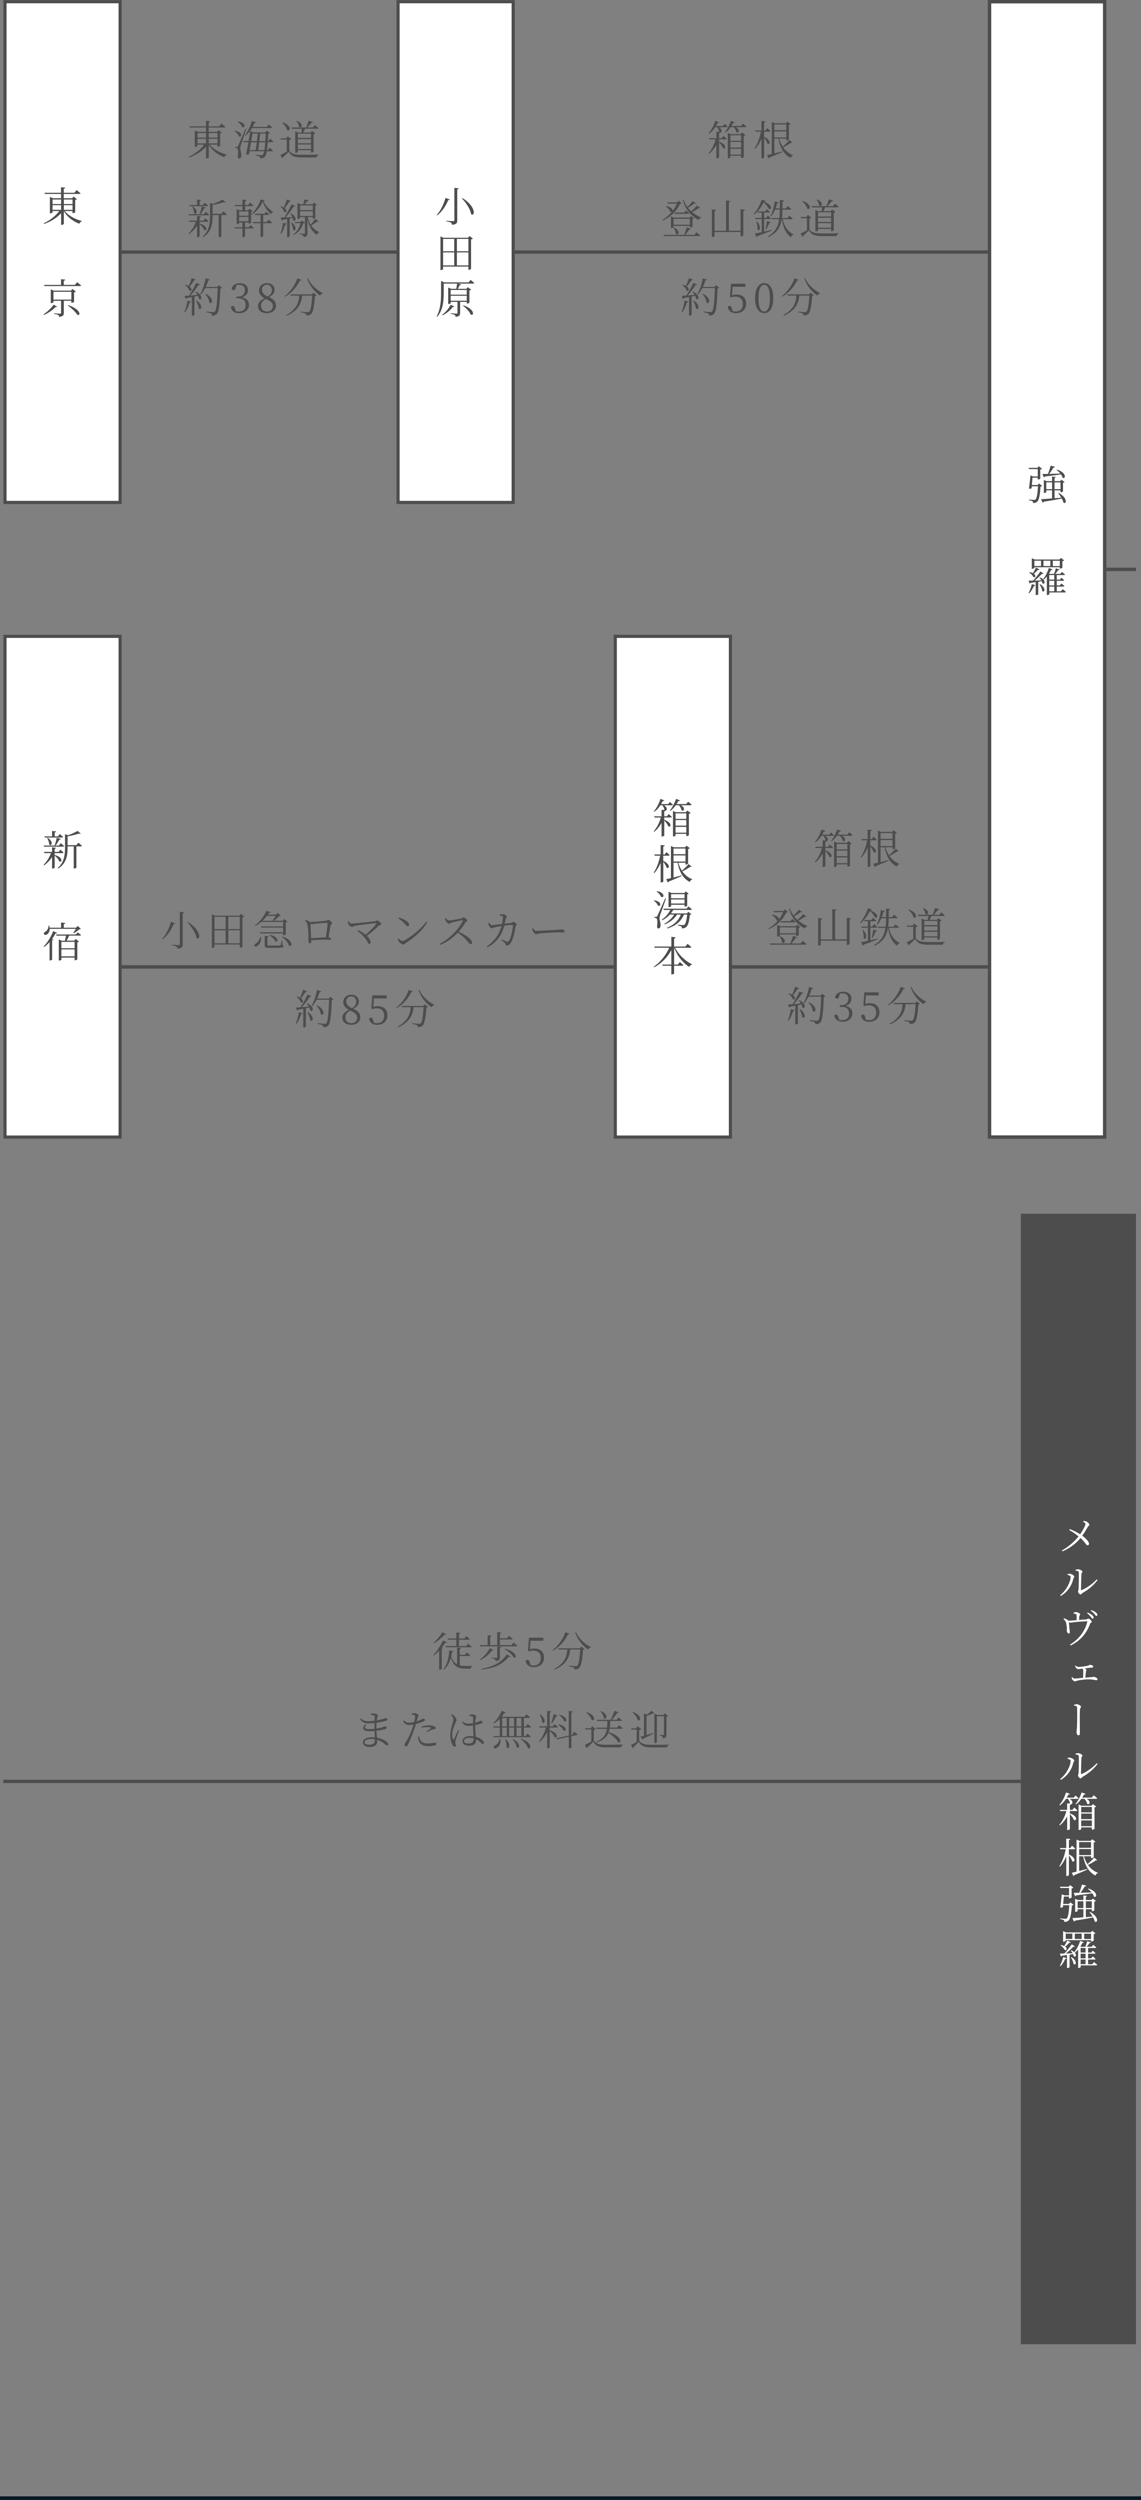 <?xml version="1.0" encoding="UTF-8"?>
<svg xmlns="http://www.w3.org/2000/svg" width="333.8" height="730.87" viewBox="0 0 333.8 730.87">
  <rect x="0" y="0" width="333.8" height="730.87" fill="#808080" stroke="none"/>
  <defs>
    <style>
      .cls-1 {
        stroke-width: .92px;
      }

      .cls-1, .cls-2, .cls-3, .cls-4, .cls-5 {
        stroke-miterlimit: 10;
      }

      .cls-1, .cls-6, .cls-3 {
        fill: #fff;
      }

      .cls-1, .cls-3, .cls-4, .cls-5 {
        stroke: #4d4d4d;
      }

      .cls-2 {
        stroke: #001a2b;
        stroke-width: 1.05px;
      }

      .cls-2, .cls-4, .cls-5 {
        fill: none;
      }

      .cls-7 {
        fill: #4d4d4d;
      }

      .cls-5 {
        stroke-width: .97px;
      }
    </style>
  </defs>
  <g id="_イヤー_1" data-name="レイヤー 1"/>
  <g id="_イヤー_2" data-name="レイヤー 2">
    <g id="_イヤー_1-2" data-name="レイヤー 1">
      <g>
        <path class="cls-7" d="M211.65,39.76s.59,.46,.94,.8c-.04,.13-.16,.19-.31,.19h-1.91v.7c2.52,.84,1.93,2.4,1.15,1.87-.16-.53-.7-1.21-1.15-1.66v4.37c0,.11-.34,.28-.62,.28h-.17v-3.98c-.54,1-1.25,1.88-2.14,2.62l-.14-.17c.96-1.1,1.65-2.55,2.06-4.02h-1.85l-.08-.35h2.15v-1.91l.83,.08c-.04-.47-.3-1.02-.6-1.4h-.56c-.52,.79-1.13,1.45-1.79,1.91l-.16-.13c.76-.84,1.51-2.18,1.94-3.63l1.13,.41c-.06,.14-.2,.23-.46,.2-.14,.31-.3,.61-.46,.9h2.06l.49-.62s.55,.44,.89,.78c-.04,.13-.14,.19-.3,.19h-2.29c1.1,.65,.9,1.51,.46,1.56-.06,.11-.17,.18-.4,.2v1.46h.78l.5-.65Zm5.7-3.61s.62,.48,1,.84c-.04,.13-.13,.19-.3,.19h-2.81c1.46,.74,.86,1.97,.18,1.46-.06-.49-.41-1.07-.78-1.46h-.9c-.47,.66-1,1.22-1.54,1.63l-.17-.13c.65-.78,1.34-2.05,1.79-3.36l1.13,.43c-.05,.13-.2,.23-.46,.19-.16,.31-.32,.6-.52,.89h2.83l.54-.68Zm-.22,2.58l.95,.73c-.08,.1-.28,.19-.5,.24v6.22c-.01,.08-.38,.28-.66,.28h-.11v-.66h-3.13v.48c0,.1-.3,.28-.64,.28h-.12v-7.47l.8,.38h2.96l.44-.48Zm-3.45,.83v1.6h3.13v-1.6h-3.13Zm3.13,1.94h-3.13v1.64h3.13v-1.64Zm0,3.69v-1.69h-3.13v1.69h3.13Z"/>
        <path class="cls-7" d="M223.54,40c2.32,1.08,1.69,2.53,.96,1.97-.14-.52-.58-1.2-.96-1.7v5.75c0,.11-.32,.29-.61,.29h-.16v-5.74c-.46,1.12-1.08,2.13-1.88,3.02l-.16-.16c.93-1.38,1.54-3.17,1.88-4.94h-1.58l-.1-.36h1.83v-2.77l1.19,.13c-.02,.18-.11,.29-.42,.34v2.3h.41l.52-.68s.58,.48,.91,.85c-.02,.13-.14,.19-.3,.19h-1.54v1.52Zm8.29,1.68c-.07,.07-.18,.1-.36,.02-.48,.34-1.45,.95-2.36,1.37,.73,1.04,1.69,1.85,2.89,2.28l-.02,.12c-.3,.07-.58,.31-.68,.71-1.99-1.04-3.06-2.95-3.59-5.64h-1.18v4.32c.71-.18,1.51-.38,2.33-.6l.04,.19c-.89,.38-2.12,.94-3.78,1.59-.05,.16-.14,.25-.26,.29l-.47-.97c.3-.06,.79-.17,1.38-.31v-9.4l.83,.38h3.31l.44-.47,.95,.73c-.08,.1-.28,.19-.5,.24v4.27c-.01,.08-.38,.3-.65,.3h-.12v-.56h-2.09c.24,.84,.59,1.63,1.03,2.32,.73-.6,1.58-1.45,1.98-1.93l.89,.76Zm-5.3-5.29v1.67h3.49v-1.67h-3.49Zm0,3.8h3.49v-1.77h-3.49v1.77Z"/>
        <path class="cls-7" d="M199.44,59.48c-.1,.1-.23,.12-.49,.14-.92,1.94-2.6,3.77-5.07,4.85l-.13-.18c1.04-.6,1.98-1.39,2.73-2.29-.11,.02-.24,0-.38-.08-.17-.58-.82-1.22-1.37-1.57l.11-.12c1.51,.28,1.99,.95,1.97,1.38,.5-.66,.92-1.37,1.21-2.08h-2.67l-.11-.36h2.81l.53-.48,.88,.79Zm4.31,8.43s.68,.54,1.1,.92c-.04,.13-.14,.19-.32,.19h-10.31l-.11-.35h6.01c.29-.66,.62-1.56,.8-2.21l1.19,.42c-.05,.14-.19,.24-.44,.22-.3,.46-.76,1.07-1.21,1.57h2.69l.61-.77Zm-1.94-1.4v-.47h-4.75v.37c0,.07-.34,.25-.67,.25h-.11v-3.42l.84,.38h4.58l.42-.46,.94,.71c-.07,.07-.24,.17-.46,.2v2.18c-.01,.07-.42,.24-.67,.24h-.12Zm-4.68,.01c2.15,.94,1.34,2.54,.6,1.88-.02-.6-.38-1.36-.73-1.81l.13-.07Zm4.68-.83v-1.72h-4.75v1.72h4.75Zm-1.14-4.17s.58,.46,.95,.8c-.04,.13-.14,.19-.31,.19h-3.92l-.1-.36h2.87l.52-.64Zm4.2-.77c-.08,.11-.19,.14-.44,.08-.46,.34-1.22,.8-1.94,1.16,.79,.67,1.71,1.21,2.67,1.58l-.04,.12c-.34,.04-.62,.24-.77,.62-2.22-1.15-3.89-3.15-4.61-5.88l.2-.12c.26,.8,.65,1.54,1.14,2.2,.58-.55,1.2-1.25,1.54-1.7l.98,.61c-.08,.12-.18,.17-.46,.08-.43,.36-1.19,.85-1.9,1.24,.3,.37,.62,.72,.98,1.04,.62-.52,1.28-1.21,1.64-1.69l.98,.65Z"/>
        <path class="cls-7" d="M217.9,61.31c-.04,.17-.13,.29-.44,.34v7.16c0,.1-.34,.28-.65,.28h-.16v-1.25h-7.59v1.15c0,.11-.34,.3-.64,.3h-.16v-8.06l1.22,.13c-.02,.17-.12,.29-.43,.32v5.79h3.36v-8.85l1.24,.14c-.02,.17-.13,.28-.42,.32v8.38h3.42v-6.3l1.25,.13Z"/>
        <path class="cls-7" d="M223.52,58.97c2.93,1.13,2.08,2.55,1.37,2.06-.23-.5-.77-1.24-1.47-1.86-.6,1.2-1.61,2.69-2.77,3.57l-.16-.12c.98-1.08,1.98-3.01,2.35-4.28l1.13,.41c-.04,.13-.14,.2-.44,.2h0Zm2.27,8.42c-.96,.41-2.31,.96-4.19,1.62-.04,.14-.14,.24-.25,.29l-.56-1c.44-.07,1.18-.23,2.05-.42v-3.83h-1.85l-.1-.35h1.94v-1.54h-1.03l-.1-.34h2.15l.49-.65s.56,.47,.91,.79c-.04,.13-.14,.19-.31,.19h-1.39v1.54h.56l.52-.67s.58,.48,.92,.84c-.04,.12-.14,.18-.31,.18h-1.69v3.67c.68-.16,1.44-.32,2.19-.5l.04,.17Zm-4.38-2.67c1.55,1.63,.77,3.11,.18,2.42,.08-.75-.13-1.74-.35-2.39l.17-.04Zm2.54,2.28c.16-.62,.32-1.56,.43-2.38l1.1,.32c-.05,.14-.18,.25-.42,.25-.24,.64-.58,1.37-.91,1.88l-.2-.08Zm5.04-2.9c.44,2.16,1.57,3.65,3.11,4.38l-.02,.14c-.35,.12-.62,.35-.7,.72-1.44-.98-2.29-2.82-2.65-5.24h-.04c-.36,2.25-1.31,3.97-3.9,5.23l-.14-.22c2.15-1.26,2.97-2.89,3.3-5.01h-2.12l-.1-.34h2.27c.1-.77,.13-1.58,.14-2.47h-1.38c-.31,.74-.71,1.39-1.16,1.9l-.19-.12c.59-1.04,1.04-2.58,1.21-4.16l1.17,.25c-.05,.14-.17,.26-.43,.28-.12,.52-.28,1.02-.46,1.5h1.24c.01-.78,0-1.6,0-2.47l1.21,.13c-.04,.18-.13,.29-.42,.34-.01,.7-.01,1.37-.02,2h1l.56-.7s.61,.5,1.01,.86c-.04,.13-.16,.19-.32,.19h-2.24c-.02,.89-.06,1.7-.17,2.47h1.6l.54-.7s.62,.49,1,.84c-.02,.13-.13,.19-.3,.19h-2.58Z"/>
        <path class="cls-7" d="M236.82,67.14c.84,.96,1.74,1.1,3.79,1.1,1.42,0,3.3,0,4.72-.05v.17c-.33,.06-.54,.29-.59,.66h-4.13c-2.17,0-3.13-.28-3.97-1.66-.49,.53-1.27,1.26-1.74,1.64,.02,.16-.04,.24-.14,.3l-.56-1.01c.47-.2,1.2-.59,1.88-.97v-3.53h-1.76l-.07-.36h1.65l.46-.6,1.03,.85c-.07,.08-.24,.18-.58,.22v3.23Zm-2-8.41c2.87,1,2.24,2.9,1.34,2.28-.17-.73-.88-1.66-1.47-2.18l.13-.1Zm2.76,1.89l-.1-.36h4.26c.26-.59,.55-1.38,.72-1.96l1.26,.35c-.04,.13-.19,.23-.44,.23-.3,.41-.76,.94-1.2,1.38h1.64l.55-.71s.66,.49,1.04,.88c-.04,.13-.13,.19-.3,.19h-3.57c-.17,.36-.38,.78-.58,1.12h2.16l.43-.49,.96,.73c-.08,.1-.25,.19-.49,.24v5.09c-.01,.1-.41,.28-.67,.28h-.11v-.67h-3.83v.48c0,.08-.3,.28-.64,.28h-.13v-6.32l.83,.4h.97c.07-.35,.13-.77,.17-1.12h-2.94Zm1.42-2.29c2.18,.74,1.4,2.35,.64,1.72-.02-.55-.4-1.22-.77-1.64l.13-.07Zm.32,3.74v1.22h3.83v-1.22h-3.83Zm0,2.81h3.83v-1.22h-3.83v1.22Zm3.83,1.69v-1.33h-3.83v1.33h3.83Z"/>
        <path class="cls-7" d="M199.39,91.18c.37-.84,.73-2.11,.9-3.3l1.08,.29c-.05,.14-.17,.25-.43,.26-.31,1.06-.79,2.13-1.37,2.85l-.18-.11Zm3.37-5.96c2.3,1.2,1.64,2.76,.9,2.17-.05-.28-.17-.59-.31-.91-.31,.07-.65,.14-1.01,.22v5.35c0,.07-.26,.26-.64,.26h-.12v-5.46c-.47,.1-.98,.19-1.54,.29-.07,.14-.18,.23-.31,.24l-.25-.9c.29,0,.73-.02,1.28-.06,.74-1.1,1.57-2.6,2.06-3.71l1.13,.44c-.06,.13-.23,.23-.47,.2-.55,.89-1.46,2.09-2.34,3.03,.61-.05,1.32-.11,2.06-.17-.19-.34-.41-.67-.6-.92l.14-.08Zm-.07-3.47c-.05,.12-.19,.22-.43,.2-.41,.64-.88,1.32-1.34,1.82,.96,.72,.53,1.57-.05,1.19-.17-.55-.76-1.24-1.26-1.63l.12-.11c.38,.11,.68,.24,.92,.38,.31-.64,.64-1.5,.89-2.29l1.15,.43Zm.26,6.1c2.1,1.43,1.37,3.01,.65,2.35-.06-.72-.47-1.68-.82-2.3l.17-.05Zm7.46-3.72c-.08,.1-.24,.17-.5,.19-.1,3.78-.36,6.67-.96,7.38-.36,.4-.84,.58-1.48,.58,0-.25-.05-.47-.24-.6-.22-.16-.86-.29-1.43-.4v-.22c.65,.07,1.71,.18,2.01,.18,.28,0,.37-.05,.52-.18,.47-.44,.7-3.33,.8-6.85h-3.65c-.38,.74-.82,1.4-1.28,1.92l-.18-.12c.65-1.14,1.26-2.91,1.58-4.64l1.22,.36c-.06,.14-.19,.24-.43,.24-.22,.66-.47,1.31-.74,1.91h3.35l.47-.53,.94,.78Zm-4.82,1.71c2.71,1.37,1.94,3.32,1.12,2.62-.07-.84-.7-1.9-1.25-2.54l.13-.07Z"/>
        <path class="cls-7" d="M214.15,86.31c.44-.13,.86-.2,1.35-.2,1.66,0,2.78,.95,2.78,2.64s-1.17,2.81-2.99,2.81c-1.27,0-2.12-.58-2.4-1.73,.1-.26,.3-.4,.56-.4,.34,0,.48,.17,.64,.73l.24,.78c.3,.08,.58,.13,.89,.13,1.35,0,2.1-.86,2.1-2.21s-.83-2.13-2.1-2.13c-.44,0-.89,.06-1.31,.2l-.34-.07,.28-3.92h4.21v.9h-3.74l-.18,2.47Z"/>
        <path class="cls-7" d="M226.22,87.18c0,3.2-1.29,4.38-2.65,4.38s-2.67-1.18-2.67-4.38,1.31-4.41,2.67-4.41,2.65,1.2,2.65,4.41Zm-2.65,3.9c.84,0,1.66-.86,1.66-3.9s-.82-3.92-1.66-3.92-1.67,.84-1.67,3.92,.8,3.9,1.67,3.9Z"/>
        <path class="cls-7" d="M233.66,81.82c-.05,.13-.16,.2-.46,.17-.78,1.64-2.28,3.61-4.39,4.74l-.11-.16c1.79-1.31,3.14-3.45,3.74-5.22l1.21,.47Zm3.49,3.74l.92,.77c-.08,.08-.24,.16-.48,.18-.16,2.64-.5,4.71-1.08,5.26-.35,.32-.83,.48-1.42,.47,0-.23-.06-.44-.26-.58-.19-.13-.83-.28-1.37-.36v-.2c.62,.06,1.69,.16,1.99,.16,.25,0,.36-.04,.49-.16,.42-.35,.71-2.29,.84-4.69h-2.93c-.2,1.99-.84,4.23-4.53,5.9l-.16-.19c3.24-1.79,3.72-3.93,3.83-5.71h-2.52l-.11-.36h6.32l.46-.49Zm-1.62-4.25c.76,1.86,2.65,3.54,4.38,4.38l-.04,.13c-.32,.02-.59,.24-.74,.62-1.62-1.09-3.13-2.9-3.8-5.01l.2-.12Z"/>
      </g>
      <g>
        <path class="cls-7" d="M242.74,246.93s.59,.46,.94,.8c-.04,.13-.16,.19-.31,.19h-1.91v.7c2.52,.84,1.93,2.4,1.15,1.87-.16-.53-.7-1.21-1.15-1.66v4.37c0,.11-.34,.28-.62,.28h-.17v-3.98c-.54,1-1.25,1.88-2.14,2.62l-.14-.17c.96-1.1,1.65-2.55,2.06-4.02h-1.85l-.08-.35h2.15v-1.91l.83,.08c-.04-.47-.3-1.02-.6-1.4h-.56c-.52,.79-1.13,1.45-1.79,1.91l-.16-.13c.76-.84,1.51-2.18,1.94-3.63l1.13,.41c-.06,.14-.2,.23-.46,.2-.14,.31-.3,.61-.46,.9h2.06l.49-.62s.55,.44,.89,.78c-.04,.13-.14,.19-.3,.19h-2.29c1.1,.65,.9,1.51,.46,1.56-.06,.11-.17,.18-.4,.2v1.46h.78l.5-.65Zm5.7-3.61s.62,.48,1,.84c-.04,.13-.13,.19-.3,.19h-2.81c1.46,.74,.86,1.97,.18,1.46-.06-.49-.41-1.07-.78-1.46h-.9c-.47,.66-1,1.22-1.54,1.63l-.17-.13c.65-.78,1.34-2.05,1.79-3.36l1.13,.43c-.05,.13-.2,.23-.46,.19-.16,.31-.32,.6-.52,.89h2.83l.54-.68Zm-.22,2.58l.95,.73c-.08,.1-.28,.19-.5,.24v6.22c-.01,.08-.38,.28-.66,.28h-.11v-.66h-3.13v.48c0,.1-.3,.28-.64,.28h-.12v-7.47l.8,.38h2.96l.44-.48Zm-3.45,.83v1.6h3.13v-1.6h-3.13Zm3.13,1.94h-3.13v1.64h3.13v-1.64Zm0,3.69v-1.69h-3.13v1.69h3.13Z"/>
        <path class="cls-7" d="M254.62,247.17c2.32,1.08,1.69,2.53,.96,1.97-.14-.52-.58-1.2-.96-1.7v5.75c0,.11-.32,.29-.61,.29h-.16v-5.74c-.46,1.12-1.08,2.13-1.88,3.02l-.16-.16c.93-1.38,1.54-3.17,1.88-4.94h-1.58l-.1-.36h1.83v-2.77l1.19,.13c-.02,.18-.11,.29-.42,.34v2.3h.41l.52-.68s.58,.48,.91,.85c-.02,.13-.14,.19-.3,.19h-1.54v1.52Zm8.29,1.68c-.07,.07-.18,.1-.36,.02-.48,.34-1.45,.95-2.36,1.37,.73,1.04,1.69,1.85,2.89,2.28l-.02,.12c-.3,.07-.58,.31-.68,.71-1.99-1.04-3.06-2.95-3.59-5.64h-1.18v4.32c.71-.18,1.51-.38,2.33-.6l.04,.19c-.89,.38-2.12,.94-3.78,1.59-.05,.16-.14,.25-.26,.29l-.47-.97c.3-.06,.79-.17,1.38-.31v-9.4l.83,.38h3.31l.44-.47,.95,.73c-.08,.1-.28,.19-.5,.24v4.27c-.01,.08-.38,.3-.65,.3h-.12v-.56h-2.09c.24,.84,.59,1.63,1.03,2.32,.73-.6,1.58-1.45,1.98-1.93l.89,.76Zm-5.3-5.29v1.67h3.49v-1.67h-3.49Zm0,3.8h3.49v-1.77h-3.49v1.77Z"/>
        <path class="cls-7" d="M230.52,266.64c-.1,.1-.23,.12-.49,.14-.92,1.94-2.6,3.77-5.07,4.85l-.13-.18c1.04-.6,1.98-1.39,2.73-2.29-.11,.02-.24,0-.38-.08-.17-.58-.82-1.22-1.37-1.57l.11-.12c1.51,.28,1.99,.95,1.97,1.38,.5-.66,.92-1.37,1.21-2.08h-2.67l-.11-.36h2.81l.53-.48,.88,.79Zm4.31,8.43s.68,.54,1.1,.92c-.04,.13-.14,.19-.32,.19h-10.31l-.11-.35h6.01c.29-.66,.62-1.56,.8-2.21l1.19,.42c-.05,.14-.19,.24-.44,.22-.3,.46-.76,1.07-1.21,1.57h2.69l.61-.77Zm-1.94-1.4v-.47h-4.75v.37c0,.07-.34,.25-.67,.25h-.11v-3.42l.84,.38h4.58l.42-.46,.94,.71c-.07,.07-.24,.17-.46,.2v2.18c-.01,.07-.42,.24-.67,.24h-.12Zm-4.68,.01c2.15,.94,1.34,2.54,.6,1.88-.02-.6-.38-1.36-.73-1.81l.13-.07Zm4.68-.83v-1.72h-4.75v1.72h4.75Zm-1.14-4.17s.58,.46,.95,.8c-.04,.13-.14,.19-.31,.19h-3.92l-.1-.36h2.87l.52-.64Zm4.2-.77c-.08,.11-.19,.14-.44,.08-.46,.34-1.22,.8-1.94,1.16,.79,.67,1.71,1.21,2.67,1.58l-.04,.12c-.34,.04-.62,.24-.77,.62-2.22-1.15-3.89-3.15-4.61-5.88l.2-.12c.26,.8,.65,1.54,1.14,2.2,.58-.55,1.2-1.25,1.54-1.7l.98,.61c-.08,.12-.18,.17-.46,.08-.43,.36-1.19,.85-1.9,1.24,.3,.37,.62,.72,.98,1.04,.62-.52,1.28-1.21,1.64-1.69l.98,.65Z"/>
        <path class="cls-7" d="M248.98,268.48c-.04,.17-.13,.29-.44,.34v7.16c0,.1-.34,.28-.65,.28h-.16v-1.25h-7.59v1.15c0,.11-.34,.3-.64,.3h-.16v-8.06l1.22,.13c-.02,.17-.12,.29-.43,.32v5.79h3.36v-8.85l1.24,.14c-.02,.17-.13,.28-.42,.32v8.38h3.42v-6.3l1.25,.13Z"/>
        <path class="cls-7" d="M254.6,266.14c2.93,1.13,2.08,2.55,1.37,2.06-.23-.5-.77-1.24-1.47-1.86-.6,1.2-1.61,2.69-2.77,3.57l-.16-.12c.98-1.08,1.98-3.01,2.35-4.28l1.13,.41c-.04,.13-.14,.2-.44,.2h0Zm2.27,8.42c-.96,.41-2.31,.96-4.19,1.62-.04,.14-.14,.24-.25,.29l-.56-1c.44-.07,1.18-.23,2.05-.42v-3.83h-1.85l-.1-.35h1.94v-1.54h-1.03l-.1-.34h2.15l.49-.65s.56,.47,.91,.79c-.04,.13-.14,.19-.31,.19h-1.39v1.54h.56l.52-.67s.58,.48,.92,.84c-.04,.12-.14,.18-.31,.18h-1.69v3.67c.68-.16,1.44-.32,2.19-.5l.04,.17Zm-4.38-2.67c1.55,1.63,.77,3.11,.18,2.42,.08-.75-.13-1.74-.35-2.39l.17-.04Zm2.54,2.28c.16-.62,.32-1.56,.43-2.38l1.1,.32c-.05,.14-.18,.25-.42,.25-.24,.64-.58,1.37-.91,1.88l-.2-.08Zm5.04-2.9c.44,2.16,1.57,3.65,3.11,4.38l-.02,.14c-.35,.12-.62,.35-.7,.72-1.44-.98-2.29-2.82-2.65-5.24h-.04c-.36,2.25-1.31,3.97-3.9,5.23l-.14-.22c2.15-1.26,2.97-2.89,3.3-5.01h-2.12l-.1-.34h2.27c.1-.77,.13-1.58,.14-2.47h-1.38c-.31,.74-.71,1.39-1.16,1.9l-.19-.12c.59-1.04,1.04-2.58,1.21-4.16l1.17,.25c-.05,.14-.17,.26-.43,.28-.12,.52-.28,1.02-.46,1.5h1.24c.01-.78,0-1.6,0-2.47l1.21,.13c-.04,.18-.13,.29-.42,.34-.01,.7-.01,1.37-.02,2h1l.56-.7s.61,.5,1.01,.86c-.04,.13-.16,.19-.32,.19h-2.24c-.02,.89-.06,1.7-.17,2.47h1.6l.54-.7s.62,.49,1,.84c-.02,.13-.13,.19-.3,.19h-2.58Z"/>
        <path class="cls-7" d="M267.9,274.31c.84,.96,1.74,1.1,3.79,1.1,1.42,0,3.3,0,4.72-.05v.17c-.33,.06-.54,.29-.59,.66h-4.13c-2.17,0-3.13-.28-3.97-1.66-.49,.53-1.27,1.26-1.74,1.64,.02,.16-.04,.24-.14,.3l-.56-1.01c.47-.2,1.2-.59,1.88-.97v-3.53h-1.76l-.07-.36h1.65l.46-.6,1.03,.85c-.07,.08-.24,.18-.58,.22v3.23Zm-2-8.41c2.87,1,2.24,2.9,1.34,2.28-.17-.73-.88-1.66-1.47-2.18l.13-.1Zm2.76,1.89l-.1-.36h4.26c.26-.59,.55-1.38,.72-1.96l1.26,.35c-.04,.13-.19,.23-.44,.23-.3,.41-.76,.94-1.2,1.38h1.64l.55-.71s.66,.49,1.04,.88c-.04,.13-.13,.19-.3,.19h-3.57c-.17,.36-.38,.78-.58,1.12h2.16l.43-.49,.96,.73c-.08,.1-.25,.19-.49,.24v5.09c-.01,.1-.41,.28-.67,.28h-.11v-.67h-3.83v.48c0,.08-.3,.28-.64,.28h-.13v-6.32l.83,.4h.97c.07-.35,.13-.77,.17-1.12h-2.94Zm1.42-2.29c2.18,.74,1.4,2.35,.64,1.72-.02-.55-.4-1.22-.77-1.64l.13-.07Zm.32,3.74v1.22h3.83v-1.22h-3.83Zm0,2.81h3.83v-1.22h-3.83v1.22Zm3.83,1.69v-1.33h-3.83v1.33h3.83Z"/>
        <path class="cls-7" d="M230.47,298.35c.37-.84,.73-2.11,.9-3.3l1.08,.29c-.05,.14-.17,.25-.43,.26-.31,1.06-.79,2.13-1.37,2.85l-.18-.11Zm3.37-5.96c2.3,1.2,1.64,2.76,.9,2.17-.05-.28-.17-.59-.31-.91-.31,.07-.65,.14-1.01,.22v5.35c0,.07-.26,.26-.64,.26h-.12v-5.46c-.47,.1-.98,.19-1.54,.29-.07,.14-.18,.23-.31,.24l-.25-.9c.29,0,.73-.02,1.28-.06,.74-1.1,1.57-2.6,2.06-3.71l1.13,.44c-.06,.13-.23,.23-.47,.2-.55,.89-1.46,2.09-2.34,3.03,.61-.05,1.32-.11,2.06-.17-.19-.34-.41-.67-.6-.92l.14-.08Zm-.07-3.47c-.05,.12-.19,.22-.43,.2-.41,.64-.88,1.32-1.34,1.82,.96,.72,.53,1.57-.05,1.19-.17-.55-.76-1.24-1.26-1.63l.12-.11c.38,.11,.68,.24,.92,.38,.31-.64,.64-1.5,.89-2.29l1.15,.43Zm.26,6.1c2.1,1.43,1.37,3.01,.65,2.35-.06-.72-.47-1.68-.82-2.3l.17-.05Zm7.46-3.72c-.08,.1-.24,.17-.5,.19-.1,3.78-.36,6.67-.96,7.38-.36,.4-.84,.58-1.48,.58,0-.25-.05-.47-.24-.6-.22-.16-.86-.29-1.43-.4v-.22c.65,.07,1.71,.18,2.01,.18,.28,0,.37-.05,.52-.18,.47-.44,.7-3.33,.8-6.85h-3.65c-.38,.74-.82,1.4-1.28,1.92l-.18-.12c.65-1.14,1.26-2.91,1.58-4.64l1.22,.36c-.06,.14-.19,.24-.43,.24-.22,.66-.47,1.31-.74,1.91h3.35l.47-.53,.94,.78Zm-4.82,1.71c2.71,1.37,1.94,3.32,1.12,2.62-.07-.84-.7-1.9-1.25-2.54l.13-.07Z"/>
        <path class="cls-7" d="M245.5,291.26c-.12,.49-.26,.71-.65,.71-.25,0-.46-.11-.56-.42,.26-1.1,1.26-1.62,2.4-1.62,1.48,0,2.41,.84,2.41,2.05,0,.98-.65,1.76-1.79,2.12,1.38,.24,2.06,1.04,2.06,2.16,0,1.43-1.16,2.46-2.85,2.46-1.24,0-2.18-.53-2.45-1.75,.12-.24,.31-.37,.56-.37,.36,0,.49,.24,.65,.77l.23,.74c.3,.1,.59,.13,.86,.13,1.33,0,2.03-.74,2.03-1.94s-.7-1.93-2.11-1.93h-.61v-.52h.52c1.2,0,1.97-.67,1.97-1.85,0-1-.6-1.58-1.66-1.58-.24,0-.49,.02-.78,.1l-.23,.74Z"/>
        <path class="cls-7" d="M253.14,293.48c.44-.13,.86-.2,1.36-.2,1.65,0,2.78,.95,2.78,2.64s-1.18,2.81-2.99,2.81c-1.27,0-2.12-.58-2.4-1.73,.1-.26,.3-.4,.56-.4,.34,0,.48,.17,.64,.73l.24,.78c.3,.08,.58,.13,.89,.13,1.36,0,2.1-.86,2.1-2.21s-.83-2.13-2.1-2.13c-.44,0-.89,.06-1.31,.2l-.33-.07,.28-3.92h4.21v.9h-3.74l-.18,2.47Z"/>
        <path class="cls-7" d="M264.74,288.98c-.05,.13-.16,.2-.46,.17-.78,1.64-2.28,3.61-4.39,4.74l-.11-.16c1.79-1.31,3.14-3.45,3.74-5.22l1.21,.47Zm3.49,3.74l.92,.77c-.08,.08-.24,.16-.48,.18-.16,2.64-.5,4.71-1.08,5.26-.35,.32-.83,.48-1.42,.47,0-.23-.06-.44-.26-.58-.19-.13-.83-.28-1.37-.36v-.2c.62,.06,1.69,.16,1.99,.16,.25,0,.36-.04,.49-.16,.42-.35,.71-2.29,.84-4.69h-2.93c-.2,1.99-.84,4.23-4.53,5.9l-.16-.19c3.24-1.79,3.72-3.93,3.83-5.71h-2.52l-.11-.36h6.32l.46-.49Zm-1.62-4.25c.76,1.86,2.65,3.54,4.38,4.38l-.04,.13c-.32,.02-.59,.24-.74,.62-1.62-1.09-3.13-2.9-3.8-5.01l.2-.12Z"/>
      </g>
      <g>
        <path class="cls-7" d="M61.33,42.29c1.12,1.36,3.17,2.45,5.01,2.9l-.02,.13c-.32,.05-.6,.31-.71,.67-1.81-.67-3.54-1.97-4.53-3.65v3.68c0,.11-.34,.3-.65,.3h-.16v-3.41c-1.21,1.34-2.96,2.43-4.95,3.15l-.11-.2c1.86-.88,3.5-2.19,4.52-3.59h-1.96v.43c0,.07-.35,.25-.66,.25h-.12v-4.81l.85,.4h2.42v-1.26h-4.73l-.1-.35h4.82v-1.62l1.22,.14c-.04,.17-.13,.29-.42,.34v1.14h3.11l.64-.79s.71,.56,1.16,.95c-.04,.13-.17,.19-.34,.19h-4.57v1.26h2.42l.46-.49,.97,.76c-.07,.1-.26,.18-.5,.23v3.59c-.01,.07-.41,.26-.68,.26h-.12v-.61h-2.29Zm-3.55-3.38v1.32h2.49v-1.32h-2.49Zm0,3.02h2.49v-1.36h-2.49v1.36Zm3.3-3.02v1.32h2.54v-1.32h-2.54Zm2.54,3.02v-1.36h-2.54v1.36h2.54Z"/>
        <path class="cls-7" d="M68.72,38.23c2.52,.41,1.99,2.1,1.16,1.61-.17-.54-.76-1.16-1.27-1.5l.11-.11Zm3.37-.62c-.49,1.46-1.45,4.22-1.62,4.79-.11,.37-.18,.73-.18,1.03,0,.53,.35,1.1,.3,2.09-.02,.52-.25,.83-.65,.83-.22,0-.34-.23-.37-.6,.16-1.24,.11-2.18-.17-2.36-.16-.12-.34-.16-.59-.18v-.26h.53c.16,0,.19,0,.3-.24q.19-.42,2.22-5.14l.23,.06Zm-2.43-2.13c2.55,.48,2.03,2.16,1.19,1.67-.19-.54-.82-1.19-1.31-1.56l.12-.11Zm8.68,6.12c-.06,.9-.14,1.65-.24,2.28h.28l.52-.72s.61,.53,.95,.89c-.02,.13-.14,.19-.3,.19h-1.5c-.14,.8-.34,1.33-.56,1.58-.34,.36-.8,.5-1.32,.5,0-.22-.06-.42-.22-.53-.18-.13-.65-.24-1.1-.31v-.23c.5,.05,1.33,.13,1.59,.13,.24,0,.34-.04,.47-.16,.14-.13,.28-.48,.38-1h-4.29c-.06,.32-.12,.62-.18,.9-.18,.11-.38,.13-.83,.04,.23-1.04,.48-2.34,.7-3.57h-1.44l-.1-.35h1.58c.2-1.14,.36-2.19,.47-2.96l.88,.42h3.55l.44-.52,.89,.75c-.08,.1-.24,.17-.49,.19-.02,.77-.06,1.48-.1,2.11h.14l.52-.68s.58,.48,.94,.84c-.04,.13-.14,.19-.31,.19h-1.31Zm-6.72-2.03c.82-.97,1.62-2.55,2.06-4.21l1.2,.42c-.05,.14-.2,.23-.44,.22-.16,.38-.33,.74-.52,1.09h4.14l.55-.7s.64,.5,1.02,.86c-.04,.13-.14,.19-.31,.19h-5.6c-.56,.92-1.22,1.7-1.94,2.25l-.16-.13Zm1.82,2.03c-.13,.75-.26,1.55-.4,2.28h1.75c.1-.64,.22-1.45,.32-2.28h-1.68Zm.41-2.55c-.1,.59-.22,1.37-.35,2.21h1.67c.1-.79,.19-1.57,.25-2.21h-1.57Zm3.49,4.83c.11-.6,.19-1.37,.25-2.28h-1.75c-.1,.84-.2,1.65-.29,2.28h1.79Zm-1.24-4.83c-.06,.65-.14,1.43-.23,2.21h1.74c.05-.67,.08-1.4,.11-2.21h-1.62Z"/>
        <path class="cls-7" d="M84.65,44.15c.84,.96,1.74,1.1,3.79,1.1,1.42,0,3.3,0,4.72-.05v.17c-.33,.06-.54,.29-.59,.66h-4.13c-2.17,0-3.13-.28-3.97-1.66-.49,.53-1.27,1.26-1.74,1.64,.02,.16-.04,.24-.14,.3l-.56-1.01c.47-.2,1.2-.59,1.88-.97v-3.53h-1.76l-.07-.36h1.65l.46-.6,1.03,.85c-.07,.08-.24,.18-.58,.22v3.23Zm-2-8.41c2.87,1,2.24,2.9,1.34,2.28-.17-.73-.88-1.66-1.47-2.18l.13-.1Zm2.76,1.89l-.1-.36h4.26c.26-.59,.55-1.38,.72-1.96l1.26,.35c-.04,.13-.19,.23-.44,.23-.3,.41-.76,.94-1.2,1.38h1.64l.55-.71s.66,.49,1.04,.88c-.04,.13-.13,.19-.3,.19h-3.57c-.17,.36-.38,.78-.58,1.12h2.16l.43-.49,.96,.73c-.08,.1-.25,.19-.49,.24v5.09c-.01,.1-.41,.28-.67,.28h-.11v-.67h-3.83v.48c0,.08-.3,.28-.64,.28h-.13v-6.32l.83,.4h.97c.07-.35,.13-.77,.17-1.12h-2.94Zm1.42-2.29c2.18,.74,1.4,2.35,.64,1.72-.02-.55-.4-1.22-.77-1.64l.13-.07Zm.32,3.74v1.22h3.83v-1.22h-3.83Zm0,2.81h3.83v-1.22h-3.83v1.22Zm3.83,1.69v-1.33h-3.83v1.33h3.83Z"/>
        <path class="cls-7" d="M58.41,65.38c2.64,.67,2.11,2.38,1.31,1.86-.17-.58-.77-1.26-1.32-1.68v3.5c0,.1-.32,.28-.6,.28h-.16v-3.39c-.59,.96-1.38,1.81-2.34,2.48l-.13-.18c.95-.94,1.69-2.15,2.15-3.41h-1.92l-.1-.36h2.34v-1.34l1.14,.13c-.01,.16-.12,.26-.38,.3v.91h1.13l.53-.65s.58,.47,.92,.82c-.04,.13-.14,.19-.31,.19h-2.27v.55h.01Zm-3.13-2.42l-.1-.34h3.21c.24-.67,.49-1.61,.62-2.28l1.18,.35c-.05,.14-.19,.23-.44,.23-.26,.49-.66,1.16-1.09,1.7h.98l.54-.7s.61,.49,.98,.85c-.02,.12-.14,.18-.31,.18h-5.58Zm.13-3.02h2.23v-1.58l1.18,.12c-.02,.16-.12,.26-.41,.31v1.15h.96l.52-.68s.6,.48,.97,.83c-.04,.13-.14,.19-.31,.19h-5.04l-.1-.34Zm.97,.42c1.86,1.21,1.06,2.63,.43,1.99-.01-.61-.31-1.42-.58-1.92l.14-.07Zm8.96,1.42s.65,.52,1.03,.9c-.02,.13-.14,.19-.3,.19h-1.31v6.2c0,.06-.26,.26-.65,.26h-.13v-6.46h-1.79v.36c0,2.16-.28,4.53-2.71,6.09l-.17-.16c1.82-1.62,2.12-3.68,2.12-5.94v-3.93l.89,.31c1.03-.35,2.16-.86,2.77-1.26l.95,.78c-.11,.11-.3,.11-.59,.01-.82,.29-2.11,.61-3.26,.78v2.59h2.57l.58-.73Z"/>
        <path class="cls-7" d="M73.27,65.78s.59,.47,.96,.82c-.04,.13-.16,.19-.32,.19h-2.22v2.33s-.24,.23-.65,.23h-.12v-2.55h-2.19l-.08-.36h2.28v-1.39h-.95v.24c0,.08-.31,.25-.64,.25h-.11v-4.41l.8,.36h.9v-1.22h-2.16l-.08-.35h2.24v-1.56l1.18,.12c-.02,.16-.13,.28-.41,.32v1.12h.9l.55-.71s.61,.5,1.01,.86c-.04,.13-.16,.19-.32,.19h-2.13v1.22h.88l.42-.46,.94,.72c-.07,.1-.26,.18-.49,.23v3.14c-.01,.07-.4,.25-.64,.25h-.12v-.32h-1v1.39h1.07l.52-.65Zm-3.3-3.95v1.24h2.71v-1.24h-2.71Zm0,2.85h2.71v-1.26h-2.71v1.26Zm7.48-6.07c-.02,.12-.14,.19-.4,.2,.56,1.24,1.68,2.4,2.82,3.09v.14c-.3,.08-.53,.31-.59,.6-1.04-.89-1.97-2.24-2.41-3.71-.6,1.49-1.9,2.96-3.2,3.85l-.11-.17c1.08-1,2.35-2.93,2.66-4.28l1.22,.26Zm1.14,5.6s.64,.52,.98,.86c-.01,.13-.13,.19-.3,.19h-2.27v3.8s-.25,.24-.65,.24h-.12v-4.04h-2.21l-.1-.35h2.3v-2.06h-1.58l-.08-.35h2.82l.47-.61s.55,.43,.89,.77c-.04,.13-.16,.19-.3,.19h-1.44v2.06h1.06l.53-.71Z"/>
        <path class="cls-7" d="M85.09,58.78c-.06,.13-.2,.22-.46,.2-.4,.64-.88,1.33-1.32,1.85,.86,.71,.4,1.55-.18,1.14-.13-.54-.65-1.2-1.09-1.58l.12-.1c.37,.11,.66,.23,.89,.37,.28-.65,.6-1.55,.85-2.33l1.19,.44Zm-3.02,9.48c.31-.82,.59-2,.71-3.12l1.08,.26c-.05,.16-.18,.26-.42,.26-.28,.98-.67,2.01-1.17,2.69l-.19-.1Zm3.02-5.92c2.09,1.19,1.36,2.67,.67,2.06-.02-.2-.07-.43-.16-.66-.25,.05-.53,.11-.84,.17v5.18c0,.06-.26,.24-.64,.24h-.11v-5.29c-.38,.07-.82,.14-1.27,.22-.08,.16-.19,.23-.31,.25l-.34-.91c.26,0,.65-.01,1.12-.02,.7-1.15,1.54-2.71,2.05-3.84l1.12,.52c-.07,.12-.24,.2-.48,.17-.56,.88-1.49,2.13-2.35,3.14,.59-.02,1.26-.05,1.96-.08-.17-.4-.38-.78-.58-1.07l.16-.07Zm.22,2.7c1.86,1.36,1.08,2.81,.43,2.16,0-.66-.31-1.54-.59-2.1l.16-.06Zm3.87,.12c-.1,.11-.2,.13-.47,.14-.42,1.36-1.27,2.64-2.81,3.43l-.11-.18c1.13-.8,1.83-2.04,2.15-3.31h-1.57l-.11-.35h1.64l.46-.44,.82,.71Zm3.97-.48c-.05,.1-.22,.18-.44,.1-.37,.31-1.03,.79-1.66,1.15,.64,.94,1.44,1.51,2.29,1.93l-.02,.14c-.3,.06-.52,.31-.64,.68-1.38-1.02-2.3-2.31-2.73-4.92v4.4c0,.61-.13,1.04-1.14,1.16-.01-.23-.07-.44-.22-.56-.17-.13-.46-.24-.95-.3v-.18s1.1,.08,1.33,.08c.19,0,.24-.06,.24-.23v-4.67h-1.44v.32c0,.07-.25,.23-.64,.23h-.11v-4.68l.88,.38h.85c.1-.41,.22-.98,.3-1.39l1.25,.25c-.05,.17-.19,.26-.43,.26-.19,.25-.47,.59-.7,.88h2.29l.38-.47,.85,.67c-.07,.08-.19,.14-.44,.19v3.57c0,.06-.28,.23-.64,.23h-.12v-.46h-1.44c.19,.91,.49,1.66,.86,2.25,.47-.54,1.02-1.31,1.27-1.75l.95,.7Zm-5.37-4.61v1.35h3.73v-1.35h-3.73Zm3.73,3.06v-1.36h-3.73v1.36h3.73Z"/>
        <path class="cls-7" d="M53.94,91.19c.37-.84,.73-2.11,.9-3.3l1.08,.29c-.05,.14-.17,.25-.43,.26-.31,1.06-.79,2.13-1.37,2.85l-.18-.11Zm3.37-5.96c2.3,1.2,1.64,2.76,.9,2.17-.05-.28-.17-.59-.31-.91-.31,.07-.65,.14-1.01,.22v5.35c0,.07-.26,.26-.64,.26h-.12v-5.46c-.47,.1-.98,.19-1.54,.29-.07,.14-.18,.23-.31,.24l-.25-.9c.29,0,.73-.02,1.28-.06,.74-1.1,1.57-2.6,2.06-3.71l1.13,.44c-.06,.13-.23,.23-.47,.2-.55,.89-1.46,2.09-2.34,3.03,.61-.05,1.32-.11,2.06-.17-.19-.34-.41-.67-.6-.92l.14-.08Zm-.07-3.47c-.05,.12-.19,.22-.43,.2-.41,.64-.88,1.32-1.34,1.82,.96,.72,.53,1.57-.05,1.19-.17-.55-.76-1.24-1.26-1.63l.12-.11c.38,.11,.68,.24,.92,.38,.31-.64,.64-1.5,.89-2.29l1.15,.43Zm.26,6.1c2.1,1.43,1.37,3.01,.65,2.35-.06-.72-.47-1.68-.82-2.3l.17-.05Zm7.46-3.72c-.08,.1-.24,.17-.5,.19-.1,3.78-.36,6.67-.96,7.38-.36,.4-.84,.58-1.48,.58,0-.25-.05-.47-.24-.6-.22-.16-.86-.29-1.43-.4v-.22c.65,.07,1.71,.18,2.01,.18,.28,0,.37-.05,.52-.18,.47-.44,.7-3.33,.8-6.85h-3.65c-.38,.74-.82,1.4-1.28,1.92l-.18-.12c.65-1.14,1.26-2.91,1.58-4.64l1.22,.36c-.06,.14-.19,.24-.43,.24-.22,.66-.47,1.31-.74,1.91h3.35l.47-.53,.94,.78Zm-4.82,1.71c2.71,1.37,1.94,3.32,1.12,2.62-.07-.84-.7-1.9-1.25-2.54l.13-.07Z"/>
        <path class="cls-7" d="M68.97,84.11c-.12,.49-.26,.71-.65,.71-.25,0-.46-.11-.56-.42,.26-1.1,1.26-1.62,2.4-1.62,1.48,0,2.41,.84,2.41,2.05,0,.98-.65,1.76-1.79,2.12,1.38,.24,2.06,1.04,2.06,2.16,0,1.43-1.16,2.46-2.85,2.46-1.24,0-2.18-.53-2.45-1.75,.12-.24,.31-.37,.56-.37,.36,0,.49,.24,.65,.77l.23,.74c.3,.1,.59,.13,.86,.13,1.33,0,2.03-.74,2.03-1.94s-.7-1.93-2.11-1.93h-.61v-.52h.52c1.2,0,1.97-.67,1.97-1.85,0-1-.6-1.58-1.66-1.58-.24,0-.49,.02-.78,.1l-.23,.74Z"/>
        <path class="cls-7" d="M80.74,89.38c0,1.29-1.12,2.18-2.63,2.18s-2.64-.74-2.64-2.09c0-1,.66-1.64,1.92-2.27-1.15-.61-1.63-1.39-1.63-2.29,0-1.33,1.06-2.15,2.38-2.15s2.19,.83,2.19,2.01c0,.66-.38,1.43-1.59,2.11,1.39,.66,2,1.35,2,2.48Zm-.91,.08c0-.79-.49-1.34-2.04-2.06-.95,.56-1.42,1.08-1.42,1.98,0,1.02,.7,1.71,1.76,1.71s1.69-.7,1.69-1.63Zm-1.49-2.75c.85-.59,1.19-1.13,1.19-1.91,0-.85-.5-1.55-1.42-1.55-.79,0-1.49,.54-1.49,1.42,0,.73,.36,1.4,1.71,2.04Z"/>
        <path class="cls-7" d="M88.21,81.83c-.05,.13-.16,.2-.46,.17-.78,1.64-2.28,3.61-4.39,4.74l-.11-.16c1.79-1.31,3.14-3.45,3.74-5.22l1.21,.47Zm3.49,3.74l.92,.77c-.08,.08-.24,.16-.48,.18-.16,2.64-.5,4.71-1.08,5.26-.35,.32-.83,.48-1.42,.47,0-.23-.06-.44-.26-.58-.19-.13-.83-.28-1.37-.36v-.2c.62,.06,1.69,.16,1.99,.16,.25,0,.36-.04,.49-.16,.42-.35,.71-2.29,.84-4.69h-2.93c-.2,1.99-.84,4.23-4.53,5.9l-.16-.19c3.24-1.79,3.72-3.93,3.83-5.71h-2.52l-.11-.36h6.32l.46-.49Zm-1.62-4.25c.76,1.86,2.65,3.54,4.38,4.38l-.04,.13c-.32,.02-.59,.24-.74,.62-1.62-1.09-3.13-2.9-3.8-5.01l.2-.12Z"/>
      </g>
      <g>
        <path class="cls-7" d="M51.28,269.96c-.06,.12-.17,.19-.47,.18-.58,1.43-1.67,3.31-3.27,4.49l-.12-.14c1.26-1.34,2.18-3.44,2.58-4.99l1.28,.47Zm2.6-3.25c-.04,.17-.14,.28-.43,.3v9.08c0,.7-.17,1.14-1.5,1.28-.05-.29-.14-.49-.35-.64-.23-.16-.62-.28-1.32-.36v-.19s1.66,.12,1.98,.12c.25,0,.34-.07,.34-.29v-9.46l1.28,.16Zm3.61,7.53c-.2-1.5-1.55-3.41-2.67-4.58l.17-.11c4.22,2.66,3.57,5.57,2.51,4.69Z"/>
        <path class="cls-7" d="M71.46,267.96c-.08,.1-.29,.19-.53,.24v8.59c-.01,.08-.38,.29-.66,.29h-.12v-.95h-7.4v.72c0,.1-.28,.3-.64,.3h-.13v-9.86l.85,.41h7.2l.46-.52,.97,.78Zm-8.71,.08v3.6h3.25v-3.6h-3.25Zm0,7.74h3.25v-3.8h-3.25v3.8Zm4.04-7.74v3.6h3.36v-3.6h-3.36Zm3.36,7.74v-3.8h-3.36v3.8h3.36Z"/>
        <path class="cls-7" d="M76.34,273.91c.18,1.38-.49,2.28-1,2.61-.32,.22-.76,.28-.9,.01-.1-.23,.04-.48,.29-.64,.56-.29,1.26-1.07,1.4-2h.2Zm.07-4.37c-.54,.46-1.12,.85-1.73,1.15l-.13-.16c1.39-.96,2.73-2.67,3.36-4.23l1.3,.38c-.05,.12-.14,.17-.44,.14-.12,.19-.24,.38-.38,.58h2.28l.54-.52,.92,.85c-.1,.08-.24,.11-.48,.12-.38,.37-.97,.92-1.52,1.33h2.58l.44-.48,.97,.74c-.08,.1-.28,.19-.52,.24v3.49c-.01,.08-.4,.28-.66,.28h-.12v-.54h-6.69l-.11-.35h6.8v-1.37h-6.38l-.1-.35h6.48v-1.32h-6.4Zm1.71-1.79c-.38,.49-.83,.98-1.32,1.44h2.95c.3-.42,.64-1,.86-1.44h-2.49Zm4.5,8.56c.28,.08,.36,.17,.36,.32,0,.37-.41,.49-2.64,.49h-1.62c-1.07,0-1.27-.16-1.27-.77v-2.75l1.12,.12c-.01,.14-.13,.24-.34,.28v2.21c0,.18,.05,.23,.59,.23h1.55c.7,0,1.25-.01,1.44-.02,.17-.01,.22-.05,.28-.16,.1-.19,.23-.71,.36-1.33h.16l.02,1.38Zm-3.71-2.99c2.87,.52,2.49,2.38,1.62,1.91-.23-.65-1.06-1.39-1.73-1.79l.11-.12Zm3.69,.46c3.43,1.12,2.91,3.31,1.94,2.69-.25-.9-1.24-1.97-2.06-2.58l.12-.11Z"/>
        <path class="cls-7" d="M95.32,269.21c.42-.04,.47-.3,.7-.3,.3,0,1.13,.67,1.13,.96s-.37,.36-.44,.68c-.11,.53-.37,2.15-.61,3.45,.43,.04,.73,.2,.73,.43,0,.2-.1,.35-.35,.35s-.9-.07-1.45-.07c-.94,0-2.55,.08-3.99,.17,.01,.16,.01,.3,.01,.48,0,.3-.11,.44-.36,.44-.23,0-.49-.32-.49-.82,0-.24,.04-.98,.04-1.5-.01-.9-.16-2.61-.34-3.32-.11-.43-.31-.71-.65-1.01l.17-.2c.5,.14,.9,.26,1.3,.62,1.19-.05,4.15-.31,4.62-.37Zm.01,4.8c.23-1.37,.5-3.39,.5-4.07,0-.1-.04-.13-.14-.13-.77,0-2.78,.16-3.44,.23-.4,.04-.73,.16-.95,.16-.13,0-.31-.07-.48-.16,.04,.73,.14,2.91,.19,4.25,1.28-.08,3.2-.23,4.32-.28Z"/>
        <path class="cls-7" d="M101.96,269.3c.22,.29,.44,.71,.85,.71,.89,0,6.03-.58,6.94-.68,.23-.02,.35-.23,.55-.23,.36,0,1.25,.72,1.25,1.05s-.46,.23-.8,.53c-.67,.66-1.97,1.85-3.45,2.93,.66,.62,1.13,1.31,1.13,1.92,0,.26-.18,.42-.41,.42-.42,0-.37-.79-1.73-2.24-.52-.6-1.13-1.1-1.77-1.57l.17-.22c.73,.31,1.55,.79,2.23,1.35,1.32-1.05,2.64-2.42,3.11-3.17,.08-.14,.05-.22-.11-.2-1.22,.06-5.16,.58-6.21,.78-.29,.06-.52,.3-.75,.3-.37,0-.9-.5-1.06-.83-.07-.16-.14-.41-.17-.74l.24-.11Z"/>
        <path class="cls-7" d="M124.73,269.38l.28,.18c-1.44,2.55-3.67,4.47-6.3,6.15-.24,.14-.37,.44-.64,.44-.47,0-1.19-.56-1.43-.92-.12-.2-.23-.59-.25-.78l.19-.12c.36,.4,.74,.78,1.13,.78,.92,0,5.31-3.18,7.02-5.73Zm-8.06-1.13c1.37,.38,3.02,1.2,3.02,2.12,0,.26-.17,.44-.42,.44-.19,0-.35-.13-.66-.5-.58-.7-1.03-1.12-2.09-1.81l.14-.25Z"/>
        <path class="cls-7" d="M130.49,268.38c.2,.29,.43,.72,.83,.72,.66,0,3.02-.42,3.68-.59,.25-.07,.4-.3,.56-.3,.36,0,1.14,.62,1.14,.89,0,.24-.36,.34-.52,.58-.41,.65-1.12,1.75-1.99,2.72,1.93,.88,3.9,2.21,3.9,3.2,0,.24-.13,.44-.41,.44-.32,0-.49-.38-1.13-1.1-.8-.9-1.57-1.61-2.65-2.24-1.1,1.16-2.81,2.63-5.09,3.54l-.18-.3c2.82-1.46,5.65-4.28,6.76-6.74,.06-.16-.01-.18-.14-.17-.85,.13-2.52,.54-3.18,.71-.37,.1-.42,.31-.71,.31-.35,0-.83-.52-.97-.83-.07-.14-.14-.4-.17-.73l.25-.11Z"/>
        <path class="cls-7" d="M146.17,267.39c.25-.06,.64-.16,.86-.14,.46,.01,1.26,.44,1.26,.74,0,.26-.28,.26-.36,.72-.06,.31-.16,.85-.28,1.34,.82-.1,1.55-.19,1.94-.24,.32-.04,.42-.3,.61-.3,.25,0,.96,.56,.96,.82s-.3,.23-.35,.56c-.25,1.69-.58,3.29-1.29,4.62-.3,.59-.84,.91-1.26,.91-.2,0-.3-.11-.37-.36-.12-.44-.5-.65-1.19-1.15l.14-.23c.5,.23,1.12,.5,1.36,.59,.32,.1,.44,.08,.61-.12,.77-.95,1.25-3.87,1.25-4.64,0-.08-.05-.13-.14-.13-.6,0-1.66,.14-2.4,.25-.37,1.43-1.34,4.47-4.93,6.34l-.19-.24c2.91-2.08,3.81-4.29,4.3-5.99-.77,.13-1.82,.32-2.16,.41-.37,.08-.44,.25-.68,.25-.31,0-.79-.59-.89-.86-.1-.23-.08-.52-.07-.76l.24-.06c.17,.32,.35,.73,.67,.73,.4,0,1.71-.14,3.03-.31,.14-.65,.29-1.59,.3-1.96,0-.23-.04-.31-.22-.38-.22-.08-.55-.13-.77-.17v-.25Z"/>
        <path class="cls-7" d="M155.95,271.37c.26,.41,.46,.78,.96,.78,1.07,0,5.26-.28,5.82-.3,.8-.06,1.14-.13,1.45-.13,.46,0,1,.2,1,.53,0,.22-.12,.35-.53,.35s-.84-.02-1.57-.02-4.13,.18-5.03,.29c-.68,.07-.82,.25-1.16,.25s-.9-.59-1.07-1c-.08-.23-.1-.43-.11-.67l.24-.07Z"/>
        <path class="cls-7" d="M86.53,299.24c.37-.84,.73-2.11,.9-3.3l1.08,.29c-.05,.14-.17,.25-.43,.26-.31,1.06-.79,2.13-1.37,2.85l-.18-.11Zm3.37-5.96c2.3,1.2,1.64,2.76,.9,2.17-.05-.28-.17-.59-.31-.91-.31,.07-.65,.14-1.01,.22v5.35c0,.07-.26,.26-.64,.26h-.12v-5.46c-.47,.1-.98,.19-1.54,.29-.07,.14-.18,.23-.31,.24l-.25-.9c.29,0,.73-.02,1.28-.06,.74-1.1,1.57-2.6,2.06-3.71l1.13,.44c-.06,.13-.23,.23-.47,.2-.55,.89-1.46,2.09-2.34,3.03,.61-.05,1.32-.11,2.06-.17-.19-.34-.41-.67-.6-.92l.14-.08Zm-.07-3.47c-.05,.12-.19,.22-.43,.2-.41,.64-.88,1.32-1.34,1.82,.96,.72,.53,1.57-.05,1.19-.17-.55-.76-1.24-1.26-1.63l.12-.11c.38,.11,.68,.24,.92,.38,.31-.64,.64-1.5,.89-2.29l1.15,.43Zm.26,6.1c2.1,1.43,1.37,3.01,.65,2.35-.06-.72-.47-1.68-.82-2.3l.17-.05Zm7.46-3.72c-.08,.1-.24,.17-.5,.19-.1,3.78-.36,6.67-.96,7.38-.36,.4-.84,.58-1.48,.58,0-.25-.05-.47-.24-.6-.22-.16-.86-.29-1.43-.4v-.22c.65,.07,1.71,.18,2.01,.18,.28,0,.37-.05,.52-.18,.47-.44,.7-3.33,.8-6.85h-3.65c-.38,.74-.82,1.4-1.28,1.92l-.18-.12c.65-1.14,1.26-2.91,1.58-4.64l1.22,.36c-.06,.14-.19,.24-.43,.24-.22,.66-.47,1.31-.74,1.91h3.35l.47-.53,.94,.78Zm-4.82,1.71c2.71,1.37,1.94,3.32,1.12,2.62-.07-.84-.7-1.9-1.25-2.54l.13-.07Z"/>
        <path class="cls-7" d="M105.41,297.43c0,1.29-1.12,2.18-2.63,2.18s-2.64-.74-2.64-2.09c0-1,.66-1.64,1.92-2.27-1.15-.61-1.63-1.39-1.63-2.29,0-1.33,1.06-2.15,2.37-2.15s2.19,.83,2.19,2.01c0,.66-.38,1.43-1.59,2.11,1.39,.66,2,1.35,2,2.48Zm-.91,.08c0-.79-.49-1.34-2.04-2.06-.95,.56-1.42,1.08-1.42,1.98,0,1.02,.7,1.71,1.76,1.71s1.69-.7,1.69-1.63Zm-1.49-2.75c.85-.59,1.19-1.13,1.19-1.91,0-.85-.5-1.55-1.42-1.55-.79,0-1.49,.54-1.49,1.42,0,.73,.36,1.4,1.72,2.04Z"/>
        <path class="cls-7" d="M109.2,294.37c.44-.13,.86-.2,1.36-.2,1.65,0,2.78,.95,2.78,2.64s-1.18,2.81-2.99,2.81c-1.27,0-2.12-.58-2.4-1.73,.1-.26,.3-.4,.56-.4,.34,0,.48,.17,.64,.73l.24,.78c.3,.08,.58,.13,.89,.13,1.36,0,2.1-.86,2.1-2.21s-.83-2.13-2.1-2.13c-.44,0-.89,.06-1.31,.2l-.33-.07,.28-3.92h4.21v.9h-3.74l-.18,2.47Z"/>
        <path class="cls-7" d="M120.8,289.87c-.05,.13-.16,.2-.46,.17-.78,1.64-2.28,3.61-4.39,4.74l-.11-.16c1.79-1.31,3.14-3.45,3.74-5.22l1.21,.47Zm3.49,3.74l.92,.77c-.08,.08-.24,.16-.48,.18-.16,2.64-.5,4.71-1.08,5.26-.35,.32-.83,.48-1.42,.47,0-.23-.06-.44-.26-.58-.19-.13-.83-.28-1.37-.36v-.2c.62,.06,1.69,.16,1.99,.16,.25,0,.36-.04,.49-.16,.42-.35,.71-2.29,.84-4.69h-2.93c-.2,1.99-.84,4.23-4.53,5.9l-.16-.19c3.24-1.79,3.72-3.93,3.83-5.71h-2.52l-.11-.36h6.32l.46-.49Zm-1.62-4.25c.76,1.86,2.65,3.54,4.38,4.38l-.04,.13c-.32,.02-.59,.24-.74,.62-1.62-1.09-3.13-2.9-3.8-5.01l.2-.12Z"/>
      </g>
      <rect class="cls-1" x="1.46" y="186.04" width="33.68" height="146.39"/>
      <rect class="cls-1" x="1.46" y=".5" width="33.68" height="146.39"/>
      <rect class="cls-3" x="289.49" y=".5" width="33.68" height="331.93"/>
      <g>
        <path class="cls-7" d="M304.88,142.07c-.07,.1-.23,.14-.48,.18-.13,2.46-.46,3.97-.96,4.41-.31,.29-.73,.41-1.21,.41,0-.22-.04-.42-.2-.53-.16-.12-.61-.23-1.02-.3v-.2c.47,.04,1.26,.11,1.5,.11s.34-.02,.43-.12c.34-.3,.61-1.69,.73-3.86h-1.82l-.07,.6c-.18,.11-.37,.13-.76,.08,.17-1.21,.36-2.94,.44-3.87l.8,.32h1.33v-2.16h-2.54l-.11-.36h2.53l.42-.47,.96,.73c-.08,.1-.28,.19-.52,.24v2.66c-.01,.07-.4,.24-.64,.24h-.11v-.54h-1.51c-.05,.58-.13,1.4-.2,2.16h1.68l.43-.47,.89,.73Zm4.85,2.04c2.83,1.58,2.19,3.48,1.36,2.82-.07-.36-.24-.77-.46-1.18-1.31,.26-3.03,.58-5.31,.94-.06,.14-.18,.23-.3,.25l-.47-1c.67-.02,1.83-.11,3.23-.22v-2.38h-1.68v.54c0,.07-.3,.23-.61,.23h-.11v-3.8l.78,.35h1.62v-1.33l1.08,.12c-.02,.14-.11,.23-.35,.28v.94h1.63l.41-.42,.89,.67c-.06,.08-.24,.18-.46,.22v2.54c-.01,.08-.37,.24-.61,.24h-.12v-.56h-1.74v2.31l1.98-.17c-.29-.48-.62-.95-.91-1.31l.16-.08Zm-.5-6.81c2.99,.9,2.49,2.94,1.62,2.36-.06-.31-.23-.65-.44-.96-1.15,.16-2.7,.36-4.74,.6-.07,.16-.18,.23-.31,.25l-.4-.98c.38,0,.94,0,1.61-.01,.31-.76,.61-1.7,.79-2.42l1.28,.32c-.05,.14-.19,.25-.46,.24-.3,.55-.76,1.25-1.25,1.85,.95-.02,2.09-.06,3.27-.1-.34-.41-.73-.78-1.1-1.03l.12-.12Zm-1.45,5.7v-1.97h-1.68v1.97h1.68Zm.73-1.97v1.97h1.74v-1.97h-1.74Z"/>
        <path class="cls-7" d="M310.87,172.23s.58,.44,.94,.79c-.04,.13-.14,.19-.31,.19h-4.51v.49c0,.06-.24,.28-.62,.28h-.12v-5.42c-.3,.36-.62,.67-.96,.94,.65,.73,.17,1.44-.34,1.02-.02-.19-.08-.4-.18-.6-.3,.05-.65,.1-1.03,.16v3.67c0,.06-.25,.23-.64,.23h-.11v-3.79c-.44,.06-.92,.12-1.45,.19-.07,.14-.19,.2-.3,.23l-.35-.85c.31,0,.77,0,1.32-.01,.65-.67,1.5-1.72,2.17-2.7l.9,.61c-.07,.1-.24,.18-.47,.1-.67,.72-1.44,1.44-2.15,1.98,.6-.01,1.28-.04,1.98-.06-.16-.3-.37-.58-.56-.78l.13-.1c.41,.17,.71,.36,.92,.55,.65-.79,1.31-2.03,1.71-3.31l1.07,.43c-.06,.11-.19,.22-.43,.19-.17,.35-.37,.7-.58,1.01l.23,.1h1.25c.18-.48,.38-1.14,.49-1.61l1.12,.31c-.05,.12-.19,.23-.43,.22-.22,.32-.5,.73-.8,1.08h1.43l.48-.56s.53,.41,.88,.73c-.02,.13-.14,.19-.31,.19h-2.08v1.33h.9l.46-.54s.48,.4,.8,.68c-.02,.13-.13,.19-.3,.19h-1.86v1.36h.89l.47-.56s.5,.41,.84,.73c-.04,.13-.14,.18-.3,.18h-1.9v1.37h1.22l.49-.62Zm-9.97,1.09c.4-.64,.76-1.6,.97-2.55l1.01,.31c-.04,.13-.17,.24-.41,.23-.36,.84-.84,1.62-1.39,2.14l-.18-.12Zm3.19-6.87c-.06,.11-.22,.2-.46,.16-.36,.41-.78,.8-1.16,1.13,.76,.56,.37,1.27-.17,.96-.18-.46-.73-1.02-1.19-1.33l.13-.11c.4,.07,.7,.18,.94,.31,.29-.44,.61-1.03,.88-1.62l1.03,.5Zm-1.48-.41c0,.07-.35,.25-.65,.25h-.11v-3.09l.84,.38h7.23l.44-.47,.96,.72c-.07,.1-.28,.19-.52,.24v1.91c-.01,.07-.4,.24-.65,.24h-.12v-.38h-7.44v.2Zm0-2.11v1.56h1.94v-1.56h-1.94Zm1.68,6.86c1.93,1.2,1.25,2.6,.6,2-.04-.61-.43-1.43-.77-1.93l.17-.07Zm.98-6.86v1.56h2.01v-1.56h-2.01Zm1.7,4.19v1.33h1.45v-1.33h-1.45Zm1.45,1.67h-1.45v1.36h1.45v-1.36Zm-1.45,3.07h1.45v-1.37h-1.45v1.37Zm1.04-8.92v1.56h2.03v-1.56h-2.03Z"/>
      </g>
      <line class="cls-4" x1="35.15" y1="282.68" x2="289.49" y2="282.68"/>
      <line class="cls-4" x1="323.18" y1="166.46" x2="332.34" y2="166.46"/>
      <g>
        <path class="cls-7" d="M18.93,61.71c1.12,1.36,3.17,2.45,5.01,2.9l-.02,.13c-.32,.05-.6,.31-.71,.67-1.81-.67-3.54-1.97-4.53-3.65v3.68c0,.11-.34,.3-.65,.3h-.16v-3.41c-1.21,1.34-2.96,2.43-4.95,3.15l-.11-.2c1.86-.88,3.5-2.19,4.52-3.59h-1.96v.43c0,.07-.35,.25-.66,.25h-.12v-4.81l.85,.4h2.42v-1.26h-4.73l-.1-.35h4.82v-1.62l1.22,.14c-.04,.17-.13,.29-.42,.34v1.14h3.11l.64-.79s.71,.56,1.16,.95c-.04,.13-.17,.19-.34,.19h-4.57v1.26h2.42l.46-.49,.97,.76c-.07,.1-.26,.18-.5,.23v3.59c-.01,.07-.41,.26-.68,.26h-.12v-.61h-2.29Zm-3.55-3.38v1.32h2.49v-1.32h-2.49Zm0,3.02h2.49v-1.36h-2.49v1.36Zm3.3-3.02v1.32h2.54v-1.32h-2.54Zm2.54,3.02v-1.36h-2.54v1.36h2.54Z"/>
        <path class="cls-7" d="M16.73,89.64c-.1,.12-.19,.16-.46,.1-.72,.79-2.06,1.76-3.42,2.35l-.13-.17c1.16-.75,2.37-1.96,2.96-2.85l1.04,.58Zm5.83-7.14s.72,.55,1.18,.95c-.04,.13-.17,.19-.34,.19H13.01l-.11-.35h4.95v-1.67l1.24,.13c-.02,.17-.14,.29-.43,.32v1.21h3.25l.65-.79Zm-3.89,5.44v3.55c0,.62-.18,1.04-1.37,1.15-.02-.24-.11-.43-.29-.55-.19-.13-.56-.23-1.19-.3v-.19s1.44,.11,1.73,.11c.25,0,.31-.07,.31-.24v-3.53h-2.22v.43c0,.07-.35,.26-.67,.26h-.12v-4.04l.86,.38h5.05l.43-.5,1.01,.77c-.08,.1-.3,.19-.53,.24v2.78c-.01,.08-.41,.26-.68,.26h-.12v-.59h-2.21Zm2.21-.35v-2.28h-5.23v2.28h5.23Zm-.91,1.61c3.91,1.34,3.62,3.3,2.64,2.82-.49-.85-1.82-2.01-2.76-2.7l.12-.12Z"/>
      </g>
      <g>
        <path class="cls-7" d="M16,249.96c2.64,.67,2.11,2.38,1.31,1.86-.17-.58-.77-1.26-1.32-1.68v3.5c0,.1-.32,.28-.6,.28h-.16v-3.39c-.59,.96-1.38,1.81-2.34,2.48l-.13-.18c.95-.94,1.69-2.15,2.15-3.41h-1.92l-.1-.36h2.34v-1.34l1.14,.13c-.01,.16-.12,.26-.38,.3v.91h1.13l.53-.65s.58,.47,.92,.82c-.04,.13-.14,.19-.31,.19h-2.27v.55h.01Zm-3.13-2.42l-.1-.34h3.21c.24-.67,.49-1.61,.62-2.28l1.18,.35c-.05,.14-.19,.23-.44,.23-.26,.49-.66,1.16-1.09,1.7h.98l.54-.7s.61,.49,.98,.85c-.02,.12-.14,.18-.31,.18h-5.58Zm.13-3.02h2.23v-1.58l1.18,.12c-.02,.16-.12,.26-.41,.31v1.15h.96l.52-.68s.6,.48,.97,.83c-.04,.13-.14,.19-.31,.19h-5.04l-.1-.34Zm.97,.42c1.86,1.21,1.06,2.63,.43,1.99-.01-.61-.31-1.42-.58-1.92l.14-.07Zm8.96,1.42s.65,.52,1.03,.9c-.02,.13-.14,.19-.3,.19h-1.31v6.2c0,.06-.26,.26-.65,.26h-.13v-6.46h-1.79v.36c0,2.16-.28,4.53-2.71,6.09l-.17-.16c1.82-1.62,2.12-3.68,2.12-5.94v-3.93l.89,.31c1.03-.35,2.16-.86,2.77-1.26l.95,.78c-.11,.11-.3,.11-.59,.01-.82,.29-2.11,.61-3.26,.78v2.59h2.57l.58-.73Z"/>
        <path class="cls-7" d="M16.72,272.69c-.06,.12-.22,.22-.47,.18-.31,.6-.66,1.18-1.06,1.7l.43,.16c-.04,.11-.17,.18-.37,.22v5.59c-.01,.06-.34,.25-.61,.25h-.14v-5.36c-.5,.56-1.06,1.06-1.6,1.43l-.16-.14c1.03-1.01,2.13-2.69,2.82-4.49l1.15,.47Zm-2.18-1.14c-.01,.84-.4,1.37-.77,1.62-.32,.2-.77,.22-.9-.07-.11-.26,.05-.52,.3-.66,.55-.26,1.06-1,1.02-1.83h.2c.06,.22,.11,.42,.12,.61h3.35v-1.51l1.24,.13c-.02,.17-.14,.29-.43,.32v1.06h3.57l.5-.53,.91,.89c-.08,.08-.23,.11-.47,.12-.38,.38-1.09,.86-1.6,1.14l-.16-.1c.24-.3,.54-.79,.77-1.19h-7.66Zm8.17,1.03s.6,.42,.98,.77c-.02,.12-.14,.18-.3,.18h-3.15c-.22,.46-.49,1.03-.74,1.48h2.22l.43-.5,.97,.77c-.08,.08-.28,.18-.5,.23v4.96c-.01,.08-.41,.28-.67,.28h-.12v-.79h-3.86v.58c0,.08-.3,.28-.64,.28h-.13v-6.19l.83,.4h.97c.1-.47,.22-1.04,.3-1.48h-2.78l-.1-.35h5.76l.54-.6Zm-4.75,2.77v1.86h3.86v-1.86h-3.86Zm3.86,4.23v-2.03h-3.86v2.03h3.86Z"/>
      </g>
      <line class="cls-5" x1="34.97" y1="73.69" x2="289.49" y2="73.69"/>
      <g>
        <path class="cls-7" d="M130.76,480.14c-.07,.13-.19,.18-.48,.13-.26,.42-.62,.9-1.03,1.39l.34,.13c-.05,.11-.17,.18-.36,.22v5.88c-.01,.07-.32,.28-.62,.28h-.14v-5.6c-.49,.52-1.02,1.02-1.56,1.44l-.14-.14c1.14-1.22,2.29-3.06,2.85-4.28l1.15,.56Zm-.25-2.35c-.07,.12-.19,.17-.46,.11-.67,.78-1.87,1.83-3.08,2.5l-.13-.16c1-.84,2.08-2.15,2.58-3.06l1.09,.61Zm3.98,9.07c.55,.14,1.19,.2,1.92,.2,.4,0,1.22,0,1.69-.01v.17c-.28,.05-.41,.31-.42,.64h-1.36c-2.31,0-3.65-.67-4.41-3.24-.36,1.32-.98,2.64-2.1,3.53l-.13-.13c1.2-1.38,1.65-3.63,1.74-5.52l1.25,.23c-.04,.17-.17,.26-.43,.28-.06,.4-.13,.82-.23,1.24,.41,1.19,.96,1.91,1.71,2.33v-4.89l1.15,.12c-.02,.16-.12,.28-.38,.31v1.69h1.5l.55-.7s.62,.5,1.02,.85c-.04,.13-.16,.19-.32,.19h-2.75v2.72Zm-3.53-7.84h2.54v-1.76l1.18,.12c-.02,.16-.13,.26-.4,.31v1.33h1.58l.55-.68s.62,.48,1.02,.85c-.04,.13-.14,.19-.31,.19h-2.84v1.86h2.1l.55-.7s.64,.49,1.03,.86c-.04,.13-.14,.19-.31,.19h-7.21l-.1-.36h3.15v-1.86h-2.45l-.1-.36Z"/>
        <path class="cls-7" d="M150.23,480.22s.68,.53,1.1,.91c-.04,.13-.14,.19-.32,.19h-10.55l-.1-.36h2.3v-2.89l1.15,.12c-.02,.16-.13,.26-.4,.31v2.46h2.04v-3.8l1.22,.13c-.02,.17-.14,.29-.43,.32v1.35h2.06l.59-.73s.66,.53,1.08,.89c-.02,.13-.16,.19-.32,.19h-3.41v1.64h3.37l.61-.74Zm-5.83,2.19c-.06,.11-.17,.17-.44,.12-.71,.95-2.02,2.11-3.45,2.81l-.11-.16c1.2-.88,2.36-2.28,2.9-3.36l1.1,.59Zm-3.57,5.5c3.09-.61,5.52-1.49,7.46-4.25l1.07,.62c-.07,.12-.2,.14-.5,.08-2.17,2.6-4.64,3.37-7.98,3.77l-.05-.23Zm2.95-3.31s1.19,.08,1.43,.08c.19,0,.25-.06,.25-.23v-3.08l1.19,.13c-.04,.17-.14,.24-.4,.29v2.71c0,.62-.14,1.01-1.24,1.12-.04-.23-.1-.43-.26-.55-.17-.13-.44-.23-.97-.29v-.18Zm3.96-2.6c3.72,.97,3.5,3.01,2.53,2.55-.44-.84-1.7-1.86-2.64-2.42l.11-.13Z"/>
        <path class="cls-7" d="M155.02,482.15c.44-.13,.86-.2,1.36-.2,1.65,0,2.78,.95,2.78,2.64s-1.18,2.81-2.99,2.81c-1.27,0-2.12-.58-2.4-1.73,.1-.26,.3-.4,.56-.4,.34,0,.48,.17,.64,.73l.24,.78c.3,.08,.58,.13,.89,.13,1.36,0,2.1-.86,2.1-2.21s-.83-2.13-2.1-2.13c-.44,0-.89,.06-1.31,.2l-.33-.07,.28-3.92h4.21v.9h-3.74l-.18,2.47Z"/>
        <path class="cls-7" d="M166.62,477.66c-.05,.13-.16,.2-.46,.17-.78,1.64-2.28,3.61-4.39,4.74l-.11-.16c1.79-1.31,3.14-3.45,3.74-5.22l1.21,.47Zm3.49,3.74l.92,.77c-.08,.08-.24,.16-.48,.18-.16,2.64-.5,4.71-1.08,5.26-.35,.32-.83,.48-1.42,.47,0-.23-.06-.44-.26-.58-.19-.13-.83-.28-1.37-.36v-.2c.62,.06,1.69,.16,1.99,.16,.25,0,.36-.04,.49-.16,.42-.35,.71-2.29,.84-4.69h-2.93c-.2,1.99-.84,4.23-4.53,5.9l-.16-.19c3.24-1.79,3.72-3.93,3.83-5.71h-2.52l-.11-.36h6.32l.46-.49Zm-1.62-4.25c.76,1.86,2.65,3.54,4.38,4.38l-.04,.13c-.32,.02-.59,.24-.74,.62-1.62-1.09-3.13-2.9-3.8-5.01l.2-.12Z"/>
        <path class="cls-7" d="M110.1,505.35c.65-.08,1.25-.22,1.73-.37,.4-.13,.61-.26,.76-.26,.25,0,.56,.12,.56,.37,0,.18-.13,.3-.35,.38-.46,.17-1.5,.4-2.67,.53,.04,.78,.11,1.45,.17,2.01,1.49,.29,2.51,.96,2.85,1.27,.26,.22,.41,.43,.41,.66s-.13,.35-.32,.35c-.22,0-.35-.12-.56-.32-.61-.56-1.42-1.03-2.33-1.31,.01,.17,.02,.32,.02,.48,0,1.02-.84,1.61-2.17,1.61-1.18,0-2.04-.54-2.04-1.39,0-.95,1.24-1.47,2.73-1.47,.26,0,.52,.01,.76,.04-.02-.48-.06-1.13-.08-1.86-.49,.05-.98,.07-1.46,.07-1.68,0-2.51-.78-1.22-2.05l.25,.14c-.77,1-.26,1.28,.94,1.28,.48,0,.98-.02,1.48-.08v-.48c0-.4,0-.82,.01-1.22-.6,.06-1.22,.11-1.8,.11-1.12,0-1.82-.29-2.43-1.25l.2-.17c.59,.49,1,.78,2.12,.78,.61,0,1.28-.06,1.92-.14,.02-.61,.04-1.08,.04-1.19,0-.24-.05-.3-.24-.37-.25-.07-.49-.1-.88-.13l-.04-.25c.23-.11,.52-.19,.84-.19,.52,0,1.26,.34,1.26,.65,0,.25-.16,.35-.22,.66-.04,.2-.07,.44-.11,.73,.78-.13,1.45-.3,1.82-.42,.32-.11,.53-.24,.7-.24,.29,0,.62,.12,.62,.37,0,.2-.17,.3-.4,.38-.43,.16-1.55,.42-2.82,.6-.02,.4-.05,.88-.05,1.44v.26Zm-.44,3.14c-.35-.06-.72-.1-1.09-.1-1.18,0-1.93,.43-1.93,.92,0,.42,.43,.77,1.24,.77,1.45,0,1.77-.46,1.79-1.6Z"/>
        <path class="cls-7" d="M120.47,500.94c.25-.06,.47-.1,.76-.08,.43,.02,1.19,.31,1.2,.59,0,.2-.17,.5-.31,.96-.06,.22-.13,.52-.23,.85,.64-.22,1.14-.44,1.51-.64,.18-.1,.31-.17,.41-.17,.2,0,.52,.12,.52,.34,0,.23-.13,.35-.58,.54-.28,.12-1.21,.46-2.07,.67-.17,.59-.37,1.24-.59,1.81-.56,1.62-1.33,3.55-1.85,4.39-.17,.28-.29,.38-.53,.38-.2,0-.35-.22-.35-.49s.11-.37,.29-.7c.61-.91,1.28-2.11,1.87-3.79,.16-.44,.31-.95,.46-1.45-.43,.08-.94,.14-1.38,.14-.7,0-1.27-.26-1.67-1.17l.2-.16c.52,.46,.88,.68,1.46,.68s1.1-.08,1.56-.19c.16-.62,.26-1.19,.3-1.56,.02-.26-.04-.37-.25-.48-.24-.08-.5-.16-.76-.2l.02-.28Zm2.11,6.71c.07,.35,.18,.78,.41,1.14,.42,.65,1.15,.92,2.18,.92,1.2,0,1.58-.23,1.93-.23,.28,0,.59,.13,.59,.41,0,.24-.31,.37-.66,.44-.37,.08-.91,.16-1.61,.16-1.39,0-2.49-.42-2.87-1.47-.2-.46-.25-.91-.26-1.33l.29-.04Zm.68-2.81c.56-.23,1.38-.43,2.17-.43s1.33,.16,1.62,.29c.28,.14,.43,.32,.43,.53,0,.22-.2,.28-.49,.3-.22,.02-.4,.06-.71,.19-.37,.13-.94,.42-1.34,.62l-.16-.22c.41-.26,1.1-.72,1.26-.88,.1-.07,.06-.13-.05-.17-.29-.11-.7-.14-1.06-.14-.53,0-1.08,.07-1.61,.19l-.07-.29Z"/>
        <path class="cls-7" d="M132.13,501.21c.28,.12,.4,.17,.61,.36,.25,.19,.8,.8,.8,1.31,0,.26-.17,.48-.47,1.2-.29,.68-.78,1.92-.78,3.17,0,.64,.1,.97,.23,1.21,.07,.14,.18,.17,.28,0,.25-.4,.91-2,1.19-2.61l.29,.14c-.23,.62-.74,2.03-.9,2.46-.11,.38-.19,.64-.19,.83,0,.37,.17,.74,.17,1.03,0,.23-.12,.37-.34,.37s-.4-.19-.58-.46c-.32-.48-.7-1.6-.7-2.81,0-1.43,.37-2.63,.58-3.35,.16-.58,.3-1,.31-1.39,.01-.43-.28-.82-.7-1.31l.19-.16Zm5.17,.22c.25-.11,.61-.23,.88-.23,.5,0,1.14,.32,1.14,.61,0,.24-.11,.31-.19,.84-.05,.26-.07,.6-.1,1,.34-.1,.6-.19,.78-.26,.5-.2,.66-.32,.77-.32,.25,.01,.62,.14,.62,.38,0,.23-.16,.34-.55,.48-.34,.11-.94,.28-1.63,.42,0,1.24,.11,2.47,.18,3.39,.97,.26,1.61,.73,1.98,1.08,.24,.22,.38,.44,.38,.67s-.11,.38-.31,.38c-.18,0-.32-.14-.55-.36-.43-.42-.89-.79-1.45-1.04,.01,.13,.01,.24,.01,.35,0,.91-.56,1.56-2.04,1.56-1.07,0-1.92-.49-1.92-1.35,0-1.02,1.06-1.49,2.35-1.49,.31,0,.6,.02,.86,.06-.04-.85-.11-2.1-.13-3.14-.46,.06-.91,.11-1.35,.11-.74,0-1.24-.17-1.88-1.09l.18-.17c.48,.37,1,.61,1.68,.61,.49,0,.96-.05,1.38-.12-.01-.59,0-1.29,0-1.61,0-.28-.05-.35-.22-.4-.23-.06-.52-.1-.84-.11l-.02-.25Zm1.24,6.78c-.37-.1-.78-.14-1.24-.14-.74,0-1.56,.31-1.56,.89,0,.54,.54,.77,1.26,.77,1.31,0,1.54-.48,1.54-1.45v-.06Z"/>
        <path class="cls-7" d="M153.26,505.06v2.48h.52l.52-.72s.61,.5,.97,.88c-.04,.12-.13,.18-.3,.18h-10.52l-.1-.34h1.86v-2.48h-1.85l-.1-.34h1.94v-2.22c-.55,.58-1.16,1.04-1.76,1.39l-.14-.14c.89-.79,1.87-2.15,2.49-3.61l1.19,.55c-.07,.11-.23,.19-.49,.16-.2,.34-.42,.65-.66,.95l.22,.1h6.39l.58-.72s.64,.52,1.02,.88c-.02,.13-.14,.19-.31,.19h-1.46v2.48h.55l.54-.72s.63,.5,1.01,.86c-.02,.13-.13,.19-.3,.19h-1.8Zm-6.9,3.29c.26,1.47-.43,2.33-1.01,2.64-.34,.22-.78,.23-.91-.05-.1-.24,.06-.47,.31-.62,.62-.26,1.34-1,1.4-1.98h.2Zm.56-3.61h1.32v-2.48h-1.32v2.48Zm0,2.82h1.32v-2.48h-1.32v2.48Zm1.03,.92c1.79,1.55,.9,3.15,.25,2.41,.07-.76-.16-1.71-.42-2.35l.17-.06Zm1.01-6.22v2.48h1.42v-2.48h-1.42Zm0,2.82v2.48h1.42v-2.48h-1.42Zm1.2,3.38c2.43,1.31,1.76,3.06,1.01,2.4-.08-.74-.67-1.71-1.15-2.3l.14-.1Zm.96-6.2v2.48h1.39v-2.48h-1.39Zm1.39,2.82h-1.39v2.48h1.39v-2.48Zm0,3.24c3.39,1.2,2.88,3.36,1.92,2.73-.24-.89-1.24-2-2.06-2.63l.14-.11Z"/>
        <path class="cls-7" d="M160.81,505.86c2.77,.77,2.25,2.55,1.43,2.01-.18-.61-.84-1.36-1.43-1.81v4.79c0,.12-.31,.3-.6,.3h-.14v-4.76c-.54,1.12-1.29,2.1-2.24,2.91l-.14-.17c.95-1.13,1.62-2.6,2.02-4.08h-1.9l-.1-.35h2.36v-4.51l1.18,.14c-.04,.17-.13,.29-.43,.34v4.03h.9l.5-.66s.6,.48,.97,.82c-.02,.13-.14,.19-.31,.19h-2.06v.8Zm-2.78-4.67c2.03,1.48,1.26,3.06,.58,2.39-.01-.76-.4-1.71-.73-2.33l.16-.06Zm3.21,2.62c.24-.68,.52-1.75,.74-2.67l1.16,.38c-.05,.13-.18,.24-.42,.24-.38,.72-.86,1.56-1.28,2.15l-.2-.1Zm6.67,2.47s.66,.43,1.06,.71c0,.13-.11,.23-.25,.26l-1.55,.34v3.25c0,.12-.34,.31-.61,.31h-.16v-3.39l-3.48,.74-.16-.31,3.63-.79v-7.2l1.2,.14c-.04,.17-.13,.29-.43,.34v6.55l.32-.07,.42-.88Zm-4.54-2.17c2.78,.54,2.34,2.33,1.47,1.83-.22-.6-.97-1.33-1.58-1.72l.11-.12Zm.3-2.79c2.69,.66,2.19,2.41,1.37,1.88-.19-.61-.9-1.36-1.48-1.77l.11-.11Z"/>
        <path class="cls-7" d="M173.73,508.98c.84,.96,1.74,1.1,3.79,1.1,1.42,0,3.3,0,4.72-.05v.17c-.33,.06-.54,.29-.59,.66h-4.13c-2.17,0-3.13-.28-3.97-1.66-.49,.53-1.27,1.26-1.74,1.64,.02,.16-.04,.24-.14,.3l-.56-1.01c.47-.2,1.2-.59,1.88-.97v-3.53h-1.76l-.07-.36h1.65l.46-.6,1.03,.85c-.07,.08-.24,.18-.58,.22v3.23Zm-2.1-8.43c2.96,.95,2.36,2.88,1.45,2.25-.2-.71-.96-1.63-1.57-2.16l.12-.1Zm2.78,8.73c2.17-1,2.89-2.25,3.14-3.84h-3l-.1-.36h3.14c.06-.6,.07-1.25,.08-1.94h-3l-.1-.36h4.07c.37-.68,.8-1.7,1.13-2.63l1.22,.48c-.06,.13-.2,.22-.46,.19-.46,.7-1.01,1.42-1.54,1.95h1.38l.56-.68s.62,.49,1.03,.85c-.02,.13-.14,.19-.31,.19h-3.11c-.02,.7-.05,1.34-.13,1.94h2.12l.56-.7s.65,.49,1.03,.86c-.02,.13-.13,.19-.3,.19h-3.47c-.06,.35-.14,.68-.26,1,4.03,1.21,3.8,3.43,2.75,2.93-.47-.91-1.77-2.04-2.83-2.71-.49,1.16-1.49,2.1-3.49,2.83l-.14-.2Zm1.4-9.06c2.4,1.03,1.63,2.75,.84,2.09-.07-.65-.53-1.5-.97-2l.13-.08Z"/>
        <path class="cls-7" d="M186.98,508.98c.85,.97,1.79,1.12,3.89,1.12,1.44,0,3.37,0,4.85-.05v.17c-.36,.06-.56,.29-.61,.65h-4.22c-2.22,0-3.2-.28-4.05-1.64-.43,.53-1.13,1.24-1.56,1.63,.04,.14-.02,.22-.12,.28l-.56-.96c.4-.19,1.04-.56,1.66-.94v-3.59h-1.55l-.06-.35h1.45l.46-.62,1.03,.86c-.08,.08-.26,.18-.59,.22v3.23Zm-1.8-8.44c2.88,.97,2.23,2.94,1.34,2.29-.16-.74-.86-1.67-1.48-2.19l.13-.1Zm3.21,.43l.9,.32c.46-.37,.96-.83,1.3-1.13l.85,.68c-.06,.1-.17,.12-.41,.05-.44,.24-1.26,.58-1.89,.82v5.53c.61-.18,1.29-.38,1.98-.59l.06,.16c-.68,.36-1.67,.89-3.01,1.5-.02,.16-.11,.25-.22,.3l-.6-.89c.24-.05,.61-.14,1.04-.26v-6.49Zm3.92,.42h1.8l.38-.48,.98,.73c-.08,.1-.28,.18-.5,.23v5.25c0,.62-.11,1-1.08,1.09-.01-.24-.06-.46-.19-.56-.13-.12-.35-.22-.76-.26v-.19s.85,.06,1.06,.06c.18,0,.23-.06,.23-.23v-5.29h-2.06v7.59c0,.06-.25,.28-.62,.28h-.11v-8.6l.88,.38Z"/>
      </g>
      <rect class="cls-7" x="298.66" y="354.84" width="33.68" height="330.51" transform="translate(630.99 1040.19) rotate(180)"/>
      <line class="cls-5" x1="298.66" y1="520.8" x2=".94" y2="520.8"/>
      <g>
        <path class="cls-6" d="M316.92,444.65c.34,.02,.65,.05,.94,.19,.41,.2,.84,.64,.84,.97,0,.22-.28,.24-.49,.62-.22,.38-.89,1.55-1.59,2.54,.88,.65,1.95,1.7,1.97,2.33,0,.26-.14,.48-.42,.48-.48,0-.55-.78-2.06-2.13-1.27,1.54-3.13,3.03-5.3,3.89l-.16-.25c1.94-1.07,3.63-2.57,4.88-4.11-.68-.56-1.59-1.24-2.73-1.88l.16-.26c1.22,.44,2.24,1.01,3.03,1.52,.79-1.13,1.56-2.55,1.56-2.96,0-.3-.26-.48-.68-.73l.07-.2Z"/>
        <path class="cls-6" d="M312.32,460.43v-.25c.18-.05,.44-.11,.7-.08,.42,.04,1.26,.49,1.26,.85,0,.25-.23,.32-.28,.62-.4,1.81-1.5,3.71-3.65,5.03l-.2-.24c1.87-1.46,3.06-3.92,3.06-5.34,0-.37-.6-.52-.89-.59Zm2.31-1.51c.31-.1,.52-.13,.78-.13,.48,0,1.25,.42,1.25,.7s-.24,.28-.28,.64c-.05,.55-.14,3.72-.14,4.62,0,.14,.07,.18,.18,.13,1.7-.71,3.33-1.95,4.44-3.15l.23,.19c-1.01,1.46-2.71,2.84-4.31,3.75-.29,.16-.43,.49-.67,.49-.28,0-.74-.58-.74-.82,0-.22,.13-.28,.17-.74,.05-.67,.12-3.83,.05-4.96-.01-.29-.32-.4-.92-.46l-.02-.25Z"/>
        <path class="cls-6" d="M314.08,471.48c.26-.1,.49-.18,.74-.18,.49,0,1.18,.42,1.18,.66s-.24,.31-.26,.66c-.02,.25-.05,.65-.06,.97,.74-.05,1.62-.1,2.1-.14,.22-.02,.4-.25,.6-.25,.36,0,1.01,.65,1.01,.91,0,.22-.38,.36-.47,.58-1.06,2.82-2.76,4.94-5.69,6.37l-.2-.26c2.53-1.48,4.45-4.01,5.05-6.61,.04-.17,.01-.19-.16-.19-3.08,.08-4.38,.4-4.8,.4-.16,0-.28-.05-.44-.16,.04,.53,.3,2.7,.3,2.93,.01,.26-.12,.38-.31,.4-.34,.02-.59-.58-.59-.92-.01-.14,.05-.35,.05-.55,0-.38-.16-1.36-.25-1.71-.12-.44-.43-.76-.76-1.08l.14-.2c.36,.13,.68,.26,.96,.43,.17,.12,.26,.2,.34,.3,.66-.02,1.61-.11,2.41-.17,0-.42,0-1.1-.01-1.39-.01-.25-.04-.32-.23-.41-.14-.06-.4-.1-.64-.12v-.24Zm4.09-.04c.61,.24,1.07,.5,1.37,.77,.29,.26,.4,.49,.4,.71,0,.19-.12,.31-.3,.31s-.31-.25-.54-.55c-.25-.31-.55-.66-1.06-1.03l.13-.2Zm1.08-.72c.61,.22,1.03,.43,1.33,.68,.34,.26,.46,.48,.46,.73,0,.18-.12,.29-.3,.29-.2,0-.3-.25-.56-.55-.26-.29-.53-.58-1.07-.95l.14-.2Z"/>
        <path class="cls-6" d="M314.63,486.93c.28,.23,.56,.41,.9,.41,.38,0,1.13-.08,1.93-.2,1.27-.19,1.19-.42,1.4-.42,.4,0,.97,.23,.97,.47,0,.17-.08,.31-.36,.34-.32,.02-1.3,.11-2.15,.22,.28,.13,.5,.3,.5,.48,0,.16-.11,.35-.13,.55-.05,.37-.13,1.09-.17,1.69,.62-.06,1.24-.11,1.74-.13,.42-.02,.53-.12,.64-.12,.41,0,1.18,.36,1.18,.7,0,.18-.13,.3-.34,.3-.25,0-.95-.22-1.97-.25-.91-.04-2.66,.13-3.51,.35-.36,.1-.58,.24-.79,.24-.3,0-.74-.44-.85-.66-.06-.14-.08-.28-.1-.52l.14-.07c.2,.24,.43,.43,.76,.43s1.33-.11,2.43-.22c.04-.61,.06-1.46,.06-1.88,0-.37-.07-.59-.23-.82-.59,.08-1.02,.18-1.26,.18-.22,0-.42-.18-.59-.37-.14-.16-.26-.38-.35-.62l.13-.06Z"/>
        <path class="cls-6" d="M314.18,498.42c.22-.07,.55-.18,.83-.18,.46,0,1.24,.44,1.24,.73,0,.24-.24,.36-.29,.71-.07,.61-.08,1.73-.08,2.39,0,.59,.04,4.08,.04,4.71,0,.32-.1,.55-.44,.55-.32,0-.53-.47-.53-.91,0-.29,.05-.66,.1-1.21,.06-.72,.08-2.36,.08-3.25,0-.94,0-2.27-.04-2.77-.04-.42-.25-.46-.9-.56v-.2Z"/>
        <path class="cls-6" d="M312.32,514.19v-.25c.18-.05,.44-.11,.7-.08,.42,.04,1.26,.49,1.26,.85,0,.25-.23,.32-.28,.62-.4,1.81-1.5,3.71-3.65,5.03l-.2-.24c1.87-1.46,3.06-3.92,3.06-5.34,0-.37-.6-.52-.89-.59Zm2.31-1.51c.31-.1,.52-.13,.78-.13,.48,0,1.25,.42,1.25,.7s-.24,.28-.28,.64c-.05,.55-.14,3.72-.14,4.62,0,.14,.07,.18,.18,.13,1.7-.71,3.33-1.95,4.44-3.15l.23,.19c-1.01,1.46-2.71,2.84-4.31,3.75-.29,.16-.43,.49-.67,.49-.28,0-.74-.58-.74-.82,0-.22,.13-.28,.17-.74,.05-.67,.12-3.83,.05-4.96-.01-.29-.32-.4-.92-.46l-.02-.25Z"/>
        <path class="cls-6" d="M314.27,528.47s.59,.46,.94,.8c-.04,.13-.16,.19-.31,.19h-1.91v.7c2.52,.84,1.93,2.4,1.15,1.87-.16-.53-.7-1.21-1.15-1.66v4.37c0,.11-.34,.28-.62,.28h-.17v-3.98c-.54,1-1.25,1.88-2.14,2.62l-.14-.17c.96-1.1,1.65-2.55,2.06-4.02h-1.85l-.08-.35h2.15v-1.91l.83,.08c-.04-.47-.3-1.02-.6-1.4h-.56c-.52,.79-1.13,1.45-1.79,1.91l-.16-.13c.76-.84,1.51-2.18,1.94-3.63l1.13,.41c-.06,.14-.2,.23-.46,.2-.14,.31-.3,.61-.46,.9h2.06l.49-.62s.55,.44,.89,.78c-.04,.13-.14,.19-.3,.19h-2.29c1.1,.65,.9,1.51,.46,1.56-.06,.11-.17,.18-.4,.2v1.46h.78l.5-.65Zm5.7-3.61s.62,.48,1,.84c-.04,.13-.13,.19-.3,.19h-2.81c1.46,.74,.86,1.97,.18,1.46-.06-.49-.41-1.07-.78-1.46h-.9c-.47,.66-1,1.22-1.54,1.63l-.17-.13c.65-.78,1.34-2.05,1.79-3.36l1.13,.43c-.05,.13-.2,.23-.46,.19-.16,.31-.32,.6-.52,.89h2.83l.54-.68Zm-.22,2.58l.95,.73c-.08,.1-.28,.19-.5,.24v6.22c-.01,.08-.38,.28-.66,.28h-.11v-.66h-3.13v.48c0,.1-.3,.28-.64,.28h-.12v-7.47l.8,.38h2.96l.44-.48Zm-3.45,.83v1.6h3.13v-1.6h-3.13Zm3.13,1.94h-3.13v1.64h3.13v-1.64Zm0,3.69v-1.69h-3.13v1.69h3.13Z"/>
        <path class="cls-6" d="M312.71,542.15c2.31,1.08,1.69,2.53,.96,1.97-.14-.52-.58-1.2-.96-1.7v5.75c0,.11-.32,.29-.61,.29h-.16v-5.74c-.46,1.12-1.08,2.13-1.88,3.02l-.16-.16c.94-1.38,1.54-3.17,1.88-4.94h-1.58l-.1-.36h1.83v-2.77l1.19,.13c-.02,.18-.11,.29-.42,.34v2.3h.41l.52-.68s.58,.48,.91,.85c-.02,.13-.14,.19-.3,.19h-1.54v1.52Zm8.29,1.68c-.07,.07-.18,.1-.36,.02-.48,.34-1.45,.95-2.36,1.37,.73,1.04,1.69,1.85,2.89,2.28l-.02,.12c-.3,.07-.58,.31-.68,.71-1.99-1.04-3.06-2.95-3.59-5.64h-1.18v4.32c.71-.18,1.51-.38,2.33-.6l.04,.19c-.89,.38-2.12,.94-3.78,1.59-.05,.16-.14,.25-.26,.29l-.47-.97c.3-.06,.79-.17,1.38-.31v-9.4l.83,.38h3.31l.44-.47,.95,.73c-.08,.1-.28,.19-.5,.24v4.27c-.01,.08-.38,.3-.65,.3h-.12v-.56h-2.09c.24,.84,.59,1.63,1.03,2.32,.73-.6,1.58-1.45,1.98-1.93l.89,.76Zm-5.3-5.29v1.67h3.49v-1.67h-3.49Zm0,3.8h3.49v-1.77h-3.49v1.77Z"/>
        <path class="cls-6" d="M314.04,556.89c-.07,.1-.23,.14-.48,.18-.13,2.46-.46,3.97-.96,4.41-.31,.29-.73,.41-1.21,.41,0-.22-.04-.42-.2-.53-.16-.12-.61-.23-1.02-.3v-.2c.47,.04,1.26,.11,1.5,.11s.34-.02,.43-.12c.34-.3,.61-1.69,.73-3.86h-1.82l-.07,.6c-.18,.11-.37,.13-.76,.08,.17-1.21,.36-2.94,.44-3.87l.8,.32h1.33v-2.16h-2.54l-.11-.36h2.53l.42-.47,.96,.73c-.08,.1-.28,.19-.52,.24v2.66c-.01,.07-.4,.24-.64,.24h-.11v-.54h-1.51c-.05,.58-.13,1.4-.2,2.16h1.68l.43-.47,.89,.73Zm4.85,2.04c2.83,1.58,2.19,3.48,1.36,2.82-.07-.36-.24-.77-.46-1.18-1.31,.26-3.03,.58-5.31,.94-.06,.14-.18,.23-.3,.25l-.47-1c.67-.02,1.83-.11,3.23-.22v-2.38h-1.68v.54c0,.07-.3,.23-.61,.23h-.11v-3.8l.78,.35h1.62v-1.33l1.08,.12c-.02,.14-.11,.23-.35,.28v.94h1.63l.41-.42,.89,.67c-.06,.08-.24,.18-.46,.22v2.54c-.01,.08-.37,.24-.61,.24h-.12v-.56h-1.74v2.31l1.98-.17c-.29-.48-.62-.95-.91-1.31l.16-.08Zm-.5-6.81c2.99,.9,2.49,2.94,1.62,2.36-.06-.31-.23-.65-.44-.96-1.15,.16-2.7,.36-4.74,.6-.07,.16-.18,.23-.31,.25l-.4-.98c.38,0,.94,0,1.61-.01,.31-.76,.61-1.7,.79-2.42l1.28,.32c-.05,.14-.19,.25-.46,.24-.3,.55-.76,1.25-1.25,1.85,.95-.02,2.09-.06,3.27-.1-.34-.41-.73-.78-1.1-1.03l.12-.12Zm-1.45,5.7v-1.97h-1.68v1.97h1.68Zm.73-1.97v1.97h1.74v-1.97h-1.74Z"/>
        <path class="cls-6" d="M320.03,573.61s.58,.44,.94,.79c-.04,.13-.14,.19-.31,.19h-4.51v.49c0,.06-.24,.28-.62,.28h-.12v-5.42c-.3,.36-.62,.67-.96,.94,.65,.73,.17,1.44-.34,1.02-.02-.19-.08-.4-.18-.6-.3,.05-.65,.1-1.03,.16v3.67c0,.06-.25,.23-.64,.23h-.11v-3.79c-.44,.06-.92,.12-1.45,.19-.07,.14-.19,.2-.3,.23l-.35-.85c.31,0,.77,0,1.32-.01,.65-.67,1.5-1.72,2.17-2.7l.9,.61c-.07,.1-.24,.18-.47,.1-.67,.72-1.44,1.44-2.15,1.98,.6-.01,1.28-.04,1.98-.06-.16-.3-.37-.58-.56-.78l.13-.1c.41,.17,.71,.36,.92,.55,.65-.79,1.31-2.03,1.71-3.31l1.07,.43c-.06,.11-.19,.22-.43,.19-.17,.35-.37,.7-.58,1.01l.23,.1h1.25c.18-.48,.38-1.14,.49-1.61l1.12,.31c-.05,.12-.19,.23-.43,.22-.22,.32-.5,.73-.8,1.08h1.43l.48-.56s.53,.41,.88,.73c-.02,.13-.14,.19-.31,.19h-2.08v1.33h.9l.46-.54s.48,.4,.8,.68c-.02,.13-.13,.19-.3,.19h-1.86v1.36h.89l.47-.56s.5,.41,.84,.73c-.04,.13-.14,.18-.3,.18h-1.9v1.37h1.22l.49-.62Zm-9.97,1.09c.4-.64,.76-1.6,.97-2.55l1.01,.31c-.04,.13-.17,.24-.41,.23-.36,.84-.84,1.62-1.39,2.13l-.18-.12Zm3.19-6.87c-.06,.11-.22,.2-.46,.16-.36,.41-.78,.8-1.16,1.13,.76,.56,.37,1.27-.17,.96-.18-.46-.73-1.02-1.19-1.33l.13-.11c.4,.07,.7,.18,.94,.31,.29-.44,.61-1.03,.88-1.62l1.03,.5Zm-1.48-.41c0,.07-.35,.25-.65,.25h-.11v-3.09l.84,.38h7.23l.44-.47,.96,.72c-.07,.1-.28,.19-.52,.24v1.91c-.01,.07-.4,.24-.65,.24h-.12v-.38h-7.44v.2Zm0-2.11v1.56h1.94v-1.56h-1.94Zm1.68,6.86c1.93,1.2,1.25,2.6,.6,2-.04-.61-.43-1.43-.77-1.93l.17-.07Zm.98-6.86v1.56h2.01v-1.56h-2.01Zm1.7,4.19v1.33h1.45v-1.33h-1.45Zm1.45,1.67h-1.45v1.36h1.45v-1.36Zm-1.45,3.07h1.45v-1.37h-1.45v1.37Zm1.04-8.92v1.56h2.03v-1.56h-2.03Z"/>
      </g>
      <line class="cls-2" y1="730.35" x2="333.8" y2="730.35"/>
      <rect class="cls-1" x="116.45" y=".5" width="33.68" height="146.39"/>
      <g>
        <path class="cls-7" d="M131.6,58.32c-.06,.12-.17,.19-.47,.18-.58,1.43-1.67,3.31-3.27,4.49l-.12-.14c1.26-1.34,2.18-3.44,2.58-4.99l1.28,.47Zm2.6-3.25c-.04,.17-.14,.28-.43,.3v9.08c0,.7-.17,1.14-1.5,1.28-.05-.29-.14-.49-.35-.64-.23-.16-.62-.28-1.32-.36v-.19s1.66,.12,1.98,.12c.25,0,.34-.07,.34-.29v-9.46l1.28,.16Zm3.61,7.53c-.2-1.5-1.55-3.41-2.67-4.58l.17-.11c4.22,2.66,3.57,5.57,2.51,4.69Z"/>
        <path class="cls-7" d="M138.34,69.77c-.08,.1-.29,.19-.53,.24v8.59c-.01,.08-.38,.29-.66,.29h-.12v-.95h-7.4v.72c0,.1-.28,.3-.64,.3h-.13v-9.86l.85,.41h7.2l.46-.52,.97,.78Zm-8.71,.08v3.6h3.25v-3.6h-3.25Zm0,7.74h3.25v-3.8h-3.25v3.8Zm4.04-7.74v3.6h3.36v-3.6h-3.36Zm3.36,7.74v-3.8h-3.36v3.8h3.36Z"/>
        <path class="cls-7" d="M137.65,81.82s.67,.52,1.09,.9c-.02,.13-.16,.19-.32,.19h-4.47l.95,.23c-.05,.12-.18,.24-.42,.24-.16,.31-.34,.71-.55,1.06h2.51l.43-.48,.96,.73c-.08,.1-.26,.2-.5,.25v3.55c-.01,.07-.4,.26-.65,.26h-.12v-.49h-1.95v3.21c0,.64-.17,1.06-1.32,1.16-.02-.24-.11-.44-.26-.56-.2-.13-.54-.23-1.16-.3v-.18s1.38,.1,1.67,.1c.24,0,.29-.06,.29-.23v-3.2h-1.94v.37c0,.07-.31,.25-.64,.25h-.13v-4.83l.83,.38h1.54c.08-.46,.18-1.08,.23-1.52h-3.9v2.6c0,2.15-.12,5.06-1.91,7.1l-.17-.13c1.16-2.08,1.29-4.62,1.29-6.97v-3.38l.91,.42h7.14l.6-.73Zm-4.73,7.79c-.07,.13-.16,.19-.44,.13-.61,.85-1.74,1.85-3.02,2.44l-.12-.14c1.07-.77,2.04-1.99,2.48-2.94l1.1,.52Zm-1.07-4.83v1.37h4.69v-1.37h-4.69Zm4.69,3.14v-1.44h-4.69v1.44h4.69Zm-.96,1.34c3.5,1.2,3.09,3.25,2.12,2.69-.34-.85-1.42-1.94-2.24-2.58l.12-.11Z"/>
      </g>
      <g>
        <rect class="cls-1" x="180" y="186.04" width="33.68" height="146.39"/>
        <g>
          <path class="cls-7" d="M195.61,238s.59,.46,.94,.8c-.04,.13-.16,.19-.31,.19h-1.91v.7c2.52,.84,1.93,2.4,1.15,1.87-.16-.53-.7-1.21-1.15-1.66v4.37c0,.11-.34,.28-.62,.28h-.17v-3.98c-.54,1-1.25,1.88-2.14,2.62l-.14-.17c.96-1.1,1.65-2.55,2.06-4.02h-1.85l-.08-.35h2.15v-1.91l.83,.08c-.04-.47-.3-1.02-.6-1.4h-.56c-.52,.79-1.13,1.45-1.79,1.91l-.16-.13c.76-.84,1.51-2.18,1.94-3.63l1.13,.41c-.06,.14-.2,.23-.46,.2-.14,.31-.3,.61-.46,.9h2.06l.49-.62s.55,.44,.89,.78c-.04,.13-.14,.19-.3,.19h-2.29c1.1,.65,.9,1.51,.46,1.56-.06,.11-.17,.18-.4,.2v1.46h.78l.5-.65Zm5.7-3.61s.62,.48,1,.84c-.04,.13-.13,.19-.3,.19h-2.81c1.46,.74,.86,1.97,.18,1.46-.06-.49-.41-1.07-.78-1.46h-.9c-.47,.66-1,1.22-1.54,1.63l-.17-.13c.65-.78,1.34-2.05,1.79-3.36l1.13,.43c-.05,.13-.2,.23-.46,.19-.16,.31-.32,.6-.52,.89h2.83l.54-.68Zm-.22,2.58l.95,.73c-.08,.1-.28,.19-.5,.24v6.22c-.01,.08-.38,.28-.66,.28h-.11v-.66h-3.13v.48c0,.1-.3,.28-.64,.28h-.12v-7.47l.8,.38h2.96l.44-.48Zm-3.45,.83v1.6h3.13v-1.6h-3.13Zm3.13,1.94h-3.13v1.64h3.13v-1.64Zm0,3.69v-1.69h-3.13v1.69h3.13Z"/>
          <path class="cls-7" d="M194.05,251.68c2.31,1.08,1.69,2.53,.96,1.97-.14-.52-.58-1.2-.96-1.7v5.75c0,.11-.32,.29-.61,.29h-.16v-5.74c-.46,1.12-1.08,2.13-1.88,3.02l-.16-.16c.94-1.38,1.54-3.17,1.88-4.94h-1.58l-.1-.36h1.83v-2.77l1.19,.13c-.02,.18-.11,.29-.42,.34v2.3h.41l.52-.68s.58,.48,.91,.85c-.02,.13-.14,.19-.3,.19h-1.54v1.52Zm8.29,1.68c-.07,.07-.18,.1-.36,.02-.48,.34-1.45,.95-2.36,1.37,.73,1.04,1.69,1.85,2.89,2.28l-.02,.12c-.3,.07-.58,.31-.68,.71-1.99-1.04-3.06-2.95-3.59-5.64h-1.18v4.32c.71-.18,1.51-.38,2.33-.6l.04,.19c-.89,.38-2.12,.94-3.78,1.59-.05,.16-.14,.25-.26,.29l-.47-.97c.3-.06,.79-.17,1.38-.31v-9.4l.83,.38h3.31l.44-.47,.95,.73c-.08,.1-.28,.19-.5,.24v4.27c-.01,.08-.38,.3-.65,.3h-.12v-.56h-2.09c.24,.84,.59,1.63,1.03,2.32,.73-.6,1.58-1.45,1.98-1.93l.89,.76Zm-5.3-5.29v1.67h3.49v-1.67h-3.49Zm0,3.8h3.49v-1.77h-3.49v1.77Z"/>
          <path class="cls-7" d="M191.39,263.21c2.43,.36,1.93,2.03,1.08,1.54-.14-.5-.71-1.09-1.2-1.43l.12-.11Zm3.45-.5c-.52,1.48-1.54,4.23-1.72,4.8-.1,.37-.18,.73-.17,1.03,0,.53,.34,1.1,.29,2.07-.02,.52-.25,.83-.65,.83-.2,0-.35-.23-.37-.6,.17-1.25,.11-2.18-.17-2.36-.16-.12-.34-.14-.6-.17v-.26h.54c.14,0,.19-.01,.3-.24q.22-.42,2.31-5.16l.23,.06Zm-2.63-2.18c2.55,.49,2.04,2.17,1.19,1.67-.19-.54-.82-1.19-1.31-1.56l.12-.11Zm4.76,5.48c-.2,.36-.43,.71-.7,1.03h4.67l.44-.47,.9,.74c-.08,.08-.23,.14-.48,.17-.16,1.93-.53,3.17-1.08,3.57-.32,.25-.73,.37-1.21,.37,0-.23-.05-.44-.2-.55-.16-.12-.58-.24-.98-.3v-.22c.46,.04,1.23,.11,1.49,.11,.2,0,.31-.02,.43-.12,.31-.25,.62-1.33,.79-2.96h-.96c-.8,1.97-2.33,3.26-4.85,4.08l-.1-.22c2.07-.84,3.37-2.11,4.05-3.86h-1.1c-.78,1.26-2.01,2.21-3.61,2.87l-.12-.2c1.25-.67,2.24-1.61,2.89-2.66h-1.27c-.61,.66-1.37,1.22-2.25,1.67l-.13-.19c1.1-.74,1.97-1.75,2.52-2.85h-1.93l-.1-.36h6.76l.55-.66s.62,.47,1.01,.83c-.04,.13-.14,.19-.3,.19h-5.13Zm-.64-1.05c0,.07-.25,.23-.64,.23h-.12v-4.49l.88,.37h3.77l.4-.46,.85,.66c-.08,.08-.19,.16-.43,.19v3.37s-.29,.22-.66,.22h-.11v-.54h-3.93v.44Zm0-3.54v1.19h3.93v-1.19h-3.93Zm3.93,2.73v-1.19h-3.93v1.19h3.93Z"/>
          <path class="cls-7" d="M197.49,277.08c1.09,2.11,3.09,3.97,4.97,4.83l-.02,.12c-.34,.04-.65,.28-.79,.66-1.82-1.12-3.47-3.12-4.43-5.61v4.92h1.09l.56-.76s.64,.53,1.04,.91c-.04,.13-.16,.19-.32,.19h-2.38v2.24c0,.12-.34,.3-.65,.3h-.16v-2.54h-2.53l-.1-.35h2.63v-4.22c-1.08,2.05-2.79,3.81-5.01,5.03l-.12-.18c1.98-1.37,3.61-3.47,4.5-5.54h-4.26l-.11-.36h5v-2.83l1.25,.14c-.04,.18-.13,.3-.44,.35v2.34h3.31l.62-.78s.7,.54,1.12,.95c-.02,.13-.14,.19-.31,.19h-4.46Z"/>
        </g>
      </g>
    </g>
  </g>
</svg>